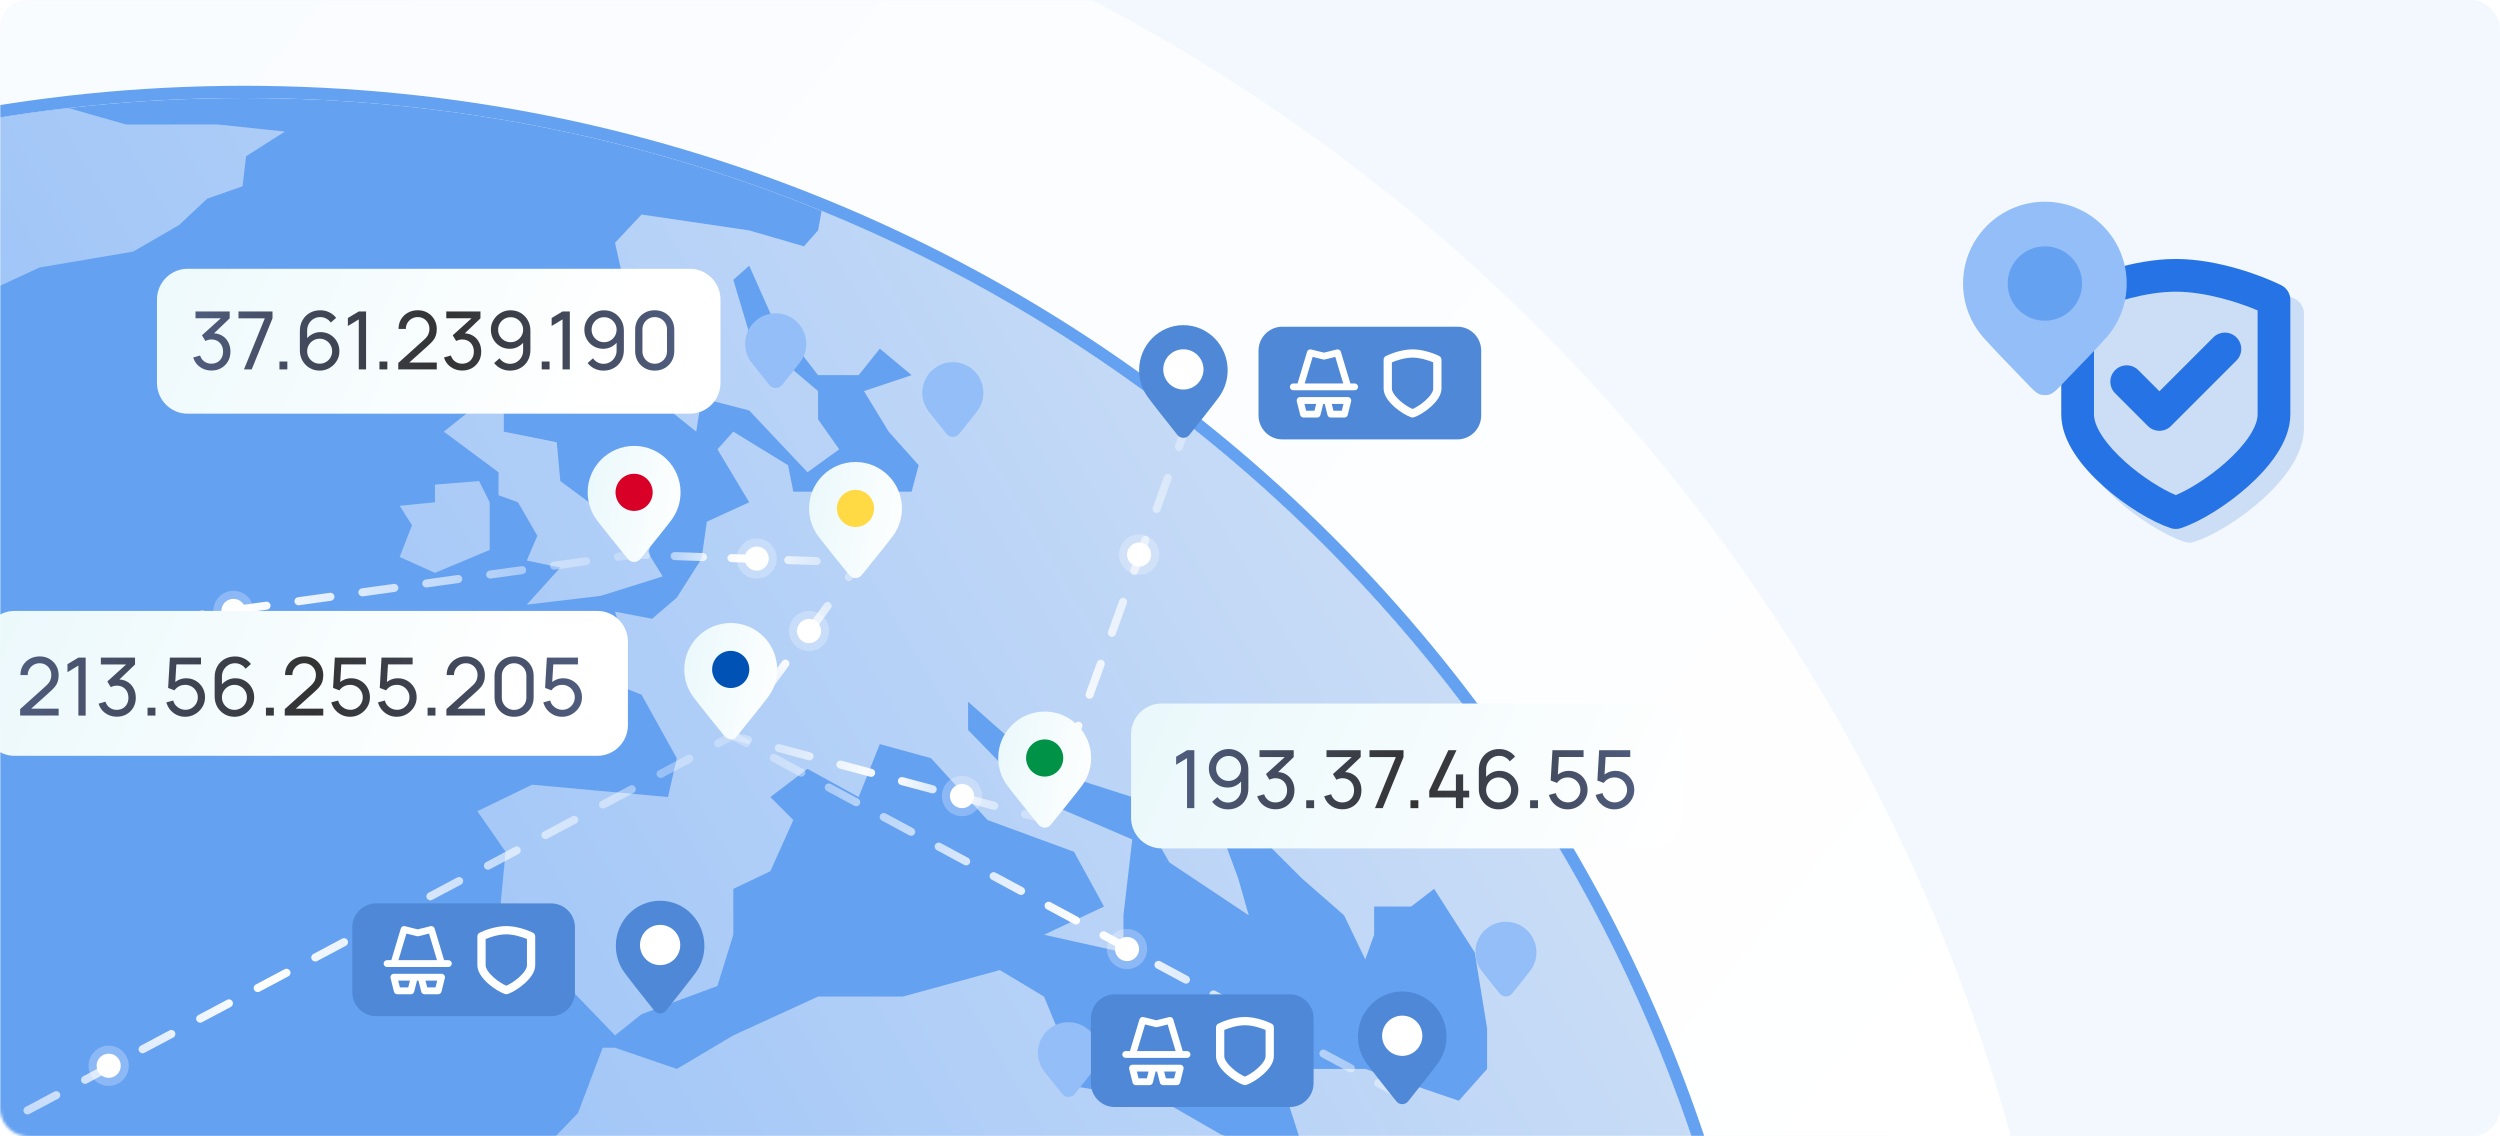 <svg width="880" height="400" viewBox="0 0 880 400" fill="none" xmlns="http://www.w3.org/2000/svg">
<rect width="880" height="400" rx="10" fill="#F3F8FF"/>
<mask id="mask0_2609_92" style="mask-type:alpha" maskUnits="userSpaceOnUse" x="0" y="0" width="806" height="400">
<path d="M0 10C0 4.477 4.477 0 10 0H806V400H10C4.477 400 0 395.523 0 390V10Z" fill="#EAF8FB"/>
</mask>
<g mask="url(#mask0_2609_92)">
<path d="M731 572C731 928.224 442.224 1217 86 1217C-270.224 1217 -559 928.224 -559 572C-559 215.776 -270.224 -73 86 -73C442.224 -73 731 215.776 731 572Z" fill="url(#paint0_linear_2609_92)"/>
<path d="M623.5 572C623.5 868.853 382.853 1109.5 86 1109.5C-210.853 1109.5 -451.5 868.853 -451.5 572C-451.5 275.147 -210.853 34.5 86 34.5C382.853 34.5 623.5 275.147 623.5 572Z" fill="#65A1F1"/>
<path fill-rule="evenodd" clip-rule="evenodd" d="M627.8 571.999C627.8 871.227 385.228 1113.8 86 1113.8C-213.228 1113.8 -455.8 871.227 -455.8 571.999C-455.8 272.771 -213.228 30.199 86 30.199C385.228 30.199 627.8 272.771 627.8 571.999ZM86 1109.5C382.853 1109.5 623.5 868.852 623.5 571.999C623.5 275.146 382.853 34.499 86 34.499C-210.853 34.499 -451.5 275.146 -451.5 571.999C-451.5 868.852 -210.853 1109.5 86 1109.5Z" fill="#65A1F1"/>
<path d="M-204.648 1024.22L-196.11 1017.53L-185.546 1005.11L-196.11 995.165L-188.653 989.572L-170.633 995.165H-151.991L-143.913 979.63V959.746L-147.02 944.833L-140.806 928.677L-125.893 916.87L-114.708 901.957L-112.223 882.072L-117.815 867.159L-132.728 857.838L-151.991 846.653L-175.604 829.876L-219.723 811.856L-242.092 791.971L-271.298 774.573L-277.512 764.009V754.688L-286.832 733.561L-289.939 716.162L-310.445 694.414L-332.815 684.471L-352.078 655.888L-360.777 642.217V621.09L-367.613 617.983L-382.526 614.876L-392.468 607.419L-400.546 603.07L-403.032 593.127L-409.867 580.078L-417.945 576.35L-423.538 580.078L-432.858 594.992L-442.179 572.622L-447.772 548.388L-450.925 546.916C-451.307 555.23 -451.5 563.592 -451.5 572C-451.5 761.771 -353.154 928.572 -204.648 1024.22Z" fill="url(#paint1_linear_2609_92)"/>
<path d="M-399.067 340.16L-394.954 360.729L-399.303 384.341L-407.382 420.382L-394.954 407.954V373.778L-388.74 356.379L-366.37 332.766L-339.029 317.232V307.911L-324.737 294.24L-309.824 278.084L-299.26 273.734L-286.832 256.957L-271.298 243.908H-255.142L-268.191 256.957H-258.87L-222.208 240.18V233.344H-235.879V225.888L-222.208 211.596L-229.665 209.732H-242.092L-229.665 199.789L-198.595 202.275L-179.332 192.333L-189.275 209.732L-209.78 225.888H-201.081V233.344H-185.546V237.694L-174.983 233.344L-171.254 225.888L-168.147 209.732H-174.983V202.275L-164.419 189.847L-156.962 178.662V151.321L-144.535 130.194L-168.147 138.893L-151.37 122.116V115.281H-158.827L-189.275 130.194L-203.566 145.729L-224.694 160.021L-255.142 184.255L-248.306 171.827L-229.665 153.185L-222.033 131.465C-297.581 184.388 -358.89 256.25 -399.067 340.16Z" fill="url(#paint2_linear_2609_92)"/>
<path d="M-83.045 61.621L-88.61 74.269L-102.902 91.047L-129 99.746L-136.457 107.824L-137.699 115.902L-130.864 118.388L-118.436 107.824L-109.737 100.989L-102.902 99.746L-88.61 91.047L-78.668 79.24L-73.697 66.812L-45.113 59.977L-34.549 55.006L-12.801 58.734L-17.772 69.919L-34.549 79.24L-38.899 86.076L-54.434 91.047L-67.483 103.474L-70.59 117.145V130.194L-57.541 136.408L-45.734 130.194L-19.636 109.688L13.919 94.153L46.853 88.561L63.009 79.24L72.951 69.919L85.379 65.57L86.621 55.006L100.292 46.307L76.679 43.821H44.367L24.089 38.027C-12.894 42.269 -48.735 50.264 -83.045 61.621Z" fill="url(#paint3_linear_2609_92)"/>
<path d="M623.5 572C623.5 746.012 540.81 900.71 412.581 998.944L406.014 979.63L402.286 942.968L410.985 923.084L430.87 885.179V844.789L406.014 811.856L410.985 783.272L416.578 749.096L402.286 737.289H374.945L355.682 728.59L320.884 737.289L287.329 756.552H257.503L217.734 765.873L176.723 749.096L153.731 722.376L144.41 699.385L111.477 681.364L104.642 652.159L95.942 640.974L111.477 620.469V561.437L104.642 549.009L119.555 515.454L128.254 497.434L138.196 484.385L145.032 471.336L161.188 461.393L177.965 444.616V429.703L187.286 408.575L203.442 391.798L212.142 368.807H216.491L238.24 376.263L258.124 364.457L287.951 350.786H317.777L351.954 341.466L367.488 350.786L374.945 368.807V381.856L409.121 387.448L429.627 399.255L453.24 408.575L458.211 402.983L453.24 387.448L458.211 376.263H480.581L513.514 387.448L523.457 376.263V361.971L519.107 335.252L504.815 312.882L496.737 319.096H483.688V329.038L480.581 337.737L473.124 322.203L458.211 309.154L444.54 295.483L429.627 292.376L435.841 309.154L439.569 322.203L411.607 303.561L398.558 280.57L367.488 270.627L340.769 247.015V256.957L363.76 280.57L398.558 295.483L395.451 322.203V335.252L367.488 329.038L388.616 319.096L378.052 299.833L347.604 288.648L327.72 266.899L309.699 261.928L302.243 280.57L284.223 270.627L271.173 280.57L279.251 288.648L271.173 306.668L258.124 312.882V329.038L252.532 347.058L225.812 357L216.491 364.457L199.714 347.058L187.286 350.786L175.48 325.931L177.965 299.833L168.023 285.541L187.286 276.22L235.133 280.57L238.24 266.899L225.812 244.529L195.986 232.723L204.685 224.023L220.22 227.13L216.491 215.324L229.54 217.81L238.24 210.353L246.939 196.682L248.803 183.633L263.717 176.798L252.532 158.156L258.124 151.943L277.387 163.749L279.251 173.07H320.884L323.37 163.749L312.806 151.943L304.107 137.651L320.884 132.058L309.699 122.737L302.243 132.058H287.951L271.173 110.31L263.717 93.532L258.124 98.503L263.717 117.145L287.951 137.651V147.593L295.407 158.156L284.223 166.234L263.717 144.486L246.939 140.136L245.075 151.943L220.22 132.058L209.035 114.659L220.22 102.232L216.491 85.454L225.812 75.512L263.717 81.104L282.98 86.697L287.951 81.104L289.2 74.237C475.06 150.188 608.891 327.212 622.378 536.992L607.344 521.047L583.731 461.393L545.827 402.983L535.884 408.575L560.74 444.616L570.682 465.122L579.381 479.414L583.731 500.541L607.344 536.581L623.407 561.893C623.469 565.254 623.5 568.624 623.5 572Z" fill="url(#paint4_linear_2609_92)"/>
<path d="M-372.584 529.746V520.425L-388.74 507.997L-403.653 483.142L-412.974 452.073L-417.324 470.714L-412.974 486.87L-403.653 497.434V514.211L-399.303 507.997L-388.74 520.425L-372.584 529.746Z" fill="url(#paint5_linear_2609_92)"/>
<path d="M221.462 178.662L230.162 185.498L228.298 194.818L233.269 202.896L211.52 209.732L185.422 212.839L197.228 199.789L185.422 197.304L189.15 188.605L182.315 176.798L175.48 174.313V166.235L156.217 151.943L165.538 144.486H177.344V151.943L195.986 155.671L197.228 169.342L211.52 179.905L221.462 178.662Z" fill="url(#paint6_linear_2609_92)"/>
<path d="M168.644 169.342L172.373 176.798V193.576L153.11 201.654L140.682 196.061L145.032 184.876L140.682 178.041L153.11 176.798V170.584L168.644 169.342Z" fill="url(#paint7_linear_2609_92)"/>
<path fill-rule="evenodd" clip-rule="evenodd" d="M256.616 258.295C256.987 257.606 257.846 257.347 258.535 257.718L263.372 260.32C264.061 260.691 264.319 261.55 263.948 262.239C263.577 262.928 262.718 263.186 262.029 262.816L257.193 260.214C256.504 259.843 256.246 258.984 256.616 258.295ZM271.125 266.101C271.496 265.412 272.355 265.154 273.044 265.524L282.717 270.729C283.406 271.099 283.664 271.959 283.293 272.648C282.923 273.337 282.064 273.595 281.374 273.224L271.702 268.02C271.013 267.649 270.755 266.79 271.125 266.101ZM290.471 276.509C290.841 275.82 291.701 275.562 292.39 275.933L302.062 281.137C302.751 281.508 303.009 282.367 302.639 283.056C302.268 283.745 301.409 284.003 300.72 283.632L291.047 278.428C290.358 278.057 290.1 277.198 290.471 276.509ZM309.816 286.917C310.187 286.228 311.046 285.97 311.735 286.341L321.408 291.545C322.097 291.916 322.355 292.775 321.984 293.464C321.613 294.153 320.754 294.411 320.065 294.041L310.392 288.836C309.703 288.466 309.445 287.607 309.816 286.917ZM329.161 297.326C329.532 296.637 330.391 296.379 331.08 296.749L340.753 301.954C341.442 302.324 341.7 303.183 341.329 303.873C340.958 304.562 340.099 304.82 339.41 304.449L329.738 299.245C329.048 298.874 328.79 298.015 329.161 297.326ZM348.506 307.734C348.877 307.045 349.736 306.787 350.425 307.158L360.098 312.362C360.787 312.733 361.045 313.592 360.674 314.281C360.304 314.97 359.445 315.228 358.755 314.857L349.083 309.653C348.394 309.282 348.136 308.423 348.506 307.734ZM367.852 318.142C368.222 317.453 369.082 317.195 369.771 317.566L379.443 322.77C380.132 323.141 380.391 324 380.02 324.689C379.649 325.378 378.79 325.636 378.101 325.266L368.428 320.061C367.739 319.691 367.481 318.831 367.852 318.142ZM387.197 328.551C387.568 327.862 388.427 327.603 389.116 327.974L398.789 333.178C399.478 333.549 399.736 334.408 399.365 335.097C398.994 335.787 398.135 336.045 397.446 335.674L387.773 330.47C387.084 330.099 386.826 329.24 387.197 328.551ZM406.542 338.959C406.913 338.27 407.772 338.012 408.461 338.383L418.134 343.587C418.823 343.957 419.081 344.817 418.71 345.506C418.34 346.195 417.48 346.453 416.791 346.082L407.119 340.878C406.43 340.507 406.171 339.648 406.542 338.959ZM425.887 349.367C426.258 348.678 427.117 348.42 427.806 348.791L437.479 353.995C438.168 354.366 438.426 355.225 438.056 355.914C437.685 356.603 436.826 356.861 436.137 356.49L426.464 351.286C425.775 350.916 425.517 350.056 425.887 349.367ZM445.233 359.776C445.604 359.086 446.463 358.828 447.152 359.199L456.824 364.403C457.514 364.774 457.772 365.633 457.401 366.322C457.03 367.011 456.171 367.269 455.482 366.899L445.809 361.695C445.12 361.324 444.862 360.465 445.233 359.776ZM464.578 370.184C464.949 369.495 465.808 369.237 466.497 369.607L476.17 374.812C476.859 375.182 477.117 376.042 476.746 376.731C476.375 377.42 475.516 377.678 474.827 377.307L465.154 372.103C464.465 371.732 464.207 370.873 464.578 370.184ZM483.923 380.592C484.294 379.903 485.153 379.645 485.842 380.016L495.515 385.22C496.204 385.591 496.462 386.45 496.091 387.139C495.721 387.828 494.861 388.086 494.172 387.715L484.5 382.511C483.811 382.14 483.553 381.281 483.923 380.592Z" fill="url(#paint8_linear_2609_92)"/>
<path fill-rule="evenodd" clip-rule="evenodd" d="M417.425 150.534C418.161 150.799 418.543 151.611 418.277 152.347L416.312 157.799C416.047 158.535 415.235 158.917 414.499 158.651C413.763 158.386 413.381 157.574 413.646 156.838L415.612 151.386C415.877 150.65 416.689 150.268 417.425 150.534ZM411.529 166.889C412.265 167.155 412.647 167.967 412.381 168.703L408.451 179.607C408.185 180.343 407.374 180.724 406.637 180.459C405.901 180.194 405.52 179.382 405.785 178.646L409.716 167.742C409.981 167.006 410.793 166.624 411.529 166.889ZM403.668 188.697C404.404 188.963 404.786 189.774 404.52 190.511L400.59 201.415C400.324 202.151 399.512 202.532 398.776 202.267C398.04 202.002 397.658 201.19 397.924 200.454L401.854 189.55C402.12 188.814 402.932 188.432 403.668 188.697ZM395.806 210.505C396.543 210.77 396.924 211.582 396.659 212.318L392.728 223.222C392.463 223.958 391.651 224.34 390.915 224.075C390.179 223.809 389.797 222.998 390.062 222.261L393.993 211.357C394.258 210.621 395.07 210.24 395.806 210.505ZM387.945 232.313C388.681 232.578 389.063 233.39 388.798 234.126L384.867 245.03C384.602 245.766 383.79 246.148 383.054 245.883C382.317 245.617 381.936 244.805 382.201 244.069L386.132 233.165C386.397 232.429 387.209 232.048 387.945 232.313ZM380.084 254.121C380.82 254.386 381.202 255.198 380.936 255.934L377.006 266.838C376.74 267.574 375.928 267.956 375.192 267.69C374.456 267.425 374.075 266.613 374.34 265.877L378.271 254.973C378.536 254.237 379.348 253.855 380.084 254.121ZM372.223 275.928C372.959 276.194 373.34 277.006 373.075 277.742L369.144 288.646C368.879 289.382 368.067 289.763 367.331 289.498C366.595 289.233 366.213 288.421 366.479 287.685L370.409 276.781C370.675 276.045 371.486 275.663 372.223 275.928Z" fill="url(#paint9_linear_2609_92)"/>
<path fill-rule="evenodd" clip-rule="evenodd" d="M303.332 196.899C303.963 197.361 304.1 198.248 303.638 198.879L299.918 203.956C299.456 204.587 298.569 204.724 297.938 204.262C297.307 203.799 297.17 202.913 297.632 202.282L301.352 197.205C301.814 196.573 302.701 196.437 303.332 196.899ZM292.174 212.13C292.805 212.592 292.942 213.479 292.48 214.11L285.042 224.264C284.579 224.895 283.693 225.032 283.061 224.57C282.43 224.107 282.293 223.221 282.756 222.59L290.194 212.436C290.656 211.804 291.543 211.668 292.174 212.13ZM277.297 232.438C277.929 232.9 278.066 233.787 277.603 234.418L270.165 244.572C269.702 245.203 268.816 245.34 268.184 244.878C267.553 244.415 267.416 243.529 267.879 242.898L275.317 232.744C275.78 232.112 276.666 231.976 277.297 232.438ZM262.421 252.746C263.052 253.208 263.189 254.095 262.726 254.726L259.007 259.803C258.545 260.434 257.658 260.571 257.027 260.109C256.396 259.646 256.259 258.76 256.721 258.129L260.44 253.052C260.903 252.42 261.789 252.284 262.421 252.746Z" fill="url(#paint10_linear_2609_92)"/>
<path fill-rule="evenodd" clip-rule="evenodd" d="M221.027 195.158C221.055 194.376 221.711 193.764 222.493 193.792L227.497 193.969C228.279 193.997 228.89 194.653 228.862 195.435C228.835 196.217 228.178 196.829 227.396 196.801L222.393 196.624C221.611 196.596 221 195.94 221.027 195.158ZM236.037 195.689C236.065 194.907 236.721 194.296 237.503 194.323L247.509 194.677C248.291 194.705 248.903 195.362 248.875 196.144C248.848 196.926 248.191 197.537 247.409 197.509L237.403 197.155C236.621 197.127 236.009 196.471 236.037 195.689ZM256.05 196.397C256.077 195.615 256.734 195.004 257.516 195.032L267.522 195.386C268.304 195.414 268.916 196.07 268.888 196.852C268.86 197.634 268.204 198.245 267.422 198.218L257.416 197.864C256.634 197.836 256.022 197.179 256.05 196.397ZM276.063 197.106C276.09 196.324 276.747 195.712 277.529 195.74L287.535 196.094C288.317 196.122 288.929 196.778 288.901 197.56C288.873 198.342 288.217 198.954 287.435 198.926L277.428 198.572C276.646 198.544 276.035 197.888 276.063 197.106ZM296.075 197.814C296.103 197.032 296.759 196.421 297.541 196.448L302.545 196.626C303.327 196.653 303.938 197.31 303.91 198.092C303.883 198.874 303.226 199.485 302.444 199.457L297.441 199.28C296.659 199.253 296.048 198.596 296.075 197.814Z" fill="url(#paint11_linear_2609_92)"/>
<path fill-rule="evenodd" clip-rule="evenodd" d="M256.495 258.599C256.698 257.843 257.475 257.395 258.231 257.597L263.65 259.05C264.406 259.252 264.854 260.029 264.652 260.785C264.449 261.541 263.672 261.989 262.917 261.787L257.497 260.335C256.741 260.132 256.293 259.355 256.495 258.599ZM272.754 262.956C272.956 262.2 273.733 261.752 274.489 261.954L285.328 264.859C286.084 265.061 286.532 265.838 286.33 266.594C286.127 267.35 285.35 267.798 284.594 267.596L273.755 264.691C273 264.489 272.551 263.712 272.754 262.956ZM294.431 268.765C294.634 268.009 295.411 267.561 296.167 267.763L307.005 270.668C307.761 270.87 308.21 271.647 308.007 272.403C307.805 273.159 307.028 273.607 306.272 273.405L295.433 270.5C294.677 270.298 294.229 269.521 294.431 268.765ZM316.109 274.574C316.311 273.818 317.088 273.37 317.844 273.572L328.683 276.477C329.439 276.679 329.887 277.456 329.685 278.212C329.482 278.968 328.705 279.416 327.949 279.214L317.111 276.309C316.355 276.107 315.906 275.33 316.109 274.574ZM337.786 280.383C337.989 279.627 338.766 279.179 339.522 279.381L350.361 282.286C351.116 282.488 351.565 283.265 351.362 284.021C351.16 284.777 350.383 285.225 349.627 285.023L338.788 282.118C338.032 281.916 337.584 281.139 337.786 280.383ZM359.464 286.192C359.667 285.436 360.443 284.988 361.199 285.19L366.619 286.643C367.375 286.845 367.823 287.622 367.621 288.378C367.418 289.134 366.641 289.582 365.885 289.38L360.466 287.927C359.71 287.725 359.261 286.948 359.464 286.192Z" fill="url(#paint12_linear_2609_92)"/>
<path fill-rule="evenodd" clip-rule="evenodd" d="M259.115 258.301C259.483 258.992 259.22 259.85 258.529 260.217L253.464 262.909C252.773 263.276 251.915 263.014 251.548 262.323C251.181 261.632 251.443 260.774 252.134 260.407L257.199 257.715C257.89 257.348 258.748 257.61 259.115 258.301ZM243.92 266.377C244.287 267.068 244.024 267.926 243.333 268.293L233.203 273.677C232.512 274.044 231.654 273.782 231.287 273.091C230.92 272.4 231.182 271.542 231.873 271.175L242.004 265.791C242.695 265.424 243.552 265.686 243.92 266.377ZM223.659 277.145C224.026 277.836 223.764 278.694 223.073 279.061L212.942 284.445C212.251 284.812 211.394 284.55 211.026 283.859C210.659 283.168 210.922 282.31 211.613 281.943L221.743 276.559C222.434 276.192 223.292 276.454 223.659 277.145ZM203.398 287.913C203.765 288.604 203.503 289.462 202.812 289.829L192.682 295.213C191.991 295.58 191.133 295.318 190.766 294.627C190.398 293.936 190.661 293.078 191.352 292.711L201.482 287.327C202.173 286.96 203.031 287.222 203.398 287.913ZM183.137 298.681C183.505 299.372 183.242 300.23 182.551 300.597L172.421 305.981C171.73 306.348 170.872 306.086 170.505 305.395C170.138 304.704 170.4 303.846 171.091 303.479L181.221 298.095C181.912 297.727 182.77 297.99 183.137 298.681ZM162.877 309.449C163.244 310.14 162.981 310.998 162.29 311.365L152.16 316.749C151.469 317.116 150.611 316.854 150.244 316.163C149.877 315.472 150.139 314.614 150.83 314.247L160.961 308.863C161.652 308.495 162.509 308.758 162.877 309.449ZM142.616 320.217C142.983 320.908 142.721 321.766 142.03 322.133L131.899 327.517C131.208 327.884 130.351 327.622 129.983 326.931C129.616 326.24 129.879 325.382 130.57 325.015L140.7 319.631C141.391 319.263 142.249 319.526 142.616 320.217ZM122.355 330.985C122.722 331.676 122.46 332.534 121.769 332.901L111.639 338.285C110.948 338.652 110.09 338.39 109.723 337.699C109.355 337.008 109.618 336.15 110.309 335.783L120.439 330.399C121.13 330.031 121.988 330.294 122.355 330.985ZM102.094 341.753C102.462 342.444 102.199 343.302 101.508 343.669L91.378 349.053C90.687 349.42 89.829 349.158 89.462 348.467C89.095 347.776 89.357 346.918 90.048 346.55L100.178 341.166C100.869 340.799 101.727 341.062 102.094 341.753ZM81.834 352.521C82.201 353.212 81.938 354.069 81.248 354.437L71.117 359.821C70.426 360.188 69.568 359.925 69.201 359.234C68.834 358.544 69.096 357.686 69.787 357.318L79.918 351.934C80.609 351.567 81.466 351.83 81.834 352.521ZM61.573 363.289C61.94 363.98 61.678 364.837 60.987 365.205L50.856 370.589C50.165 370.956 49.307 370.693 48.94 370.002C48.573 369.311 48.836 368.454 49.526 368.086L59.657 362.702C60.348 362.335 61.206 362.598 61.573 363.289ZM41.312 374.057C41.679 374.748 41.417 375.605 40.726 375.973L30.596 381.357C29.905 381.724 29.047 381.461 28.68 380.77C28.312 380.079 28.575 379.222 29.266 378.854L39.396 373.47C40.087 373.103 40.945 373.366 41.312 374.057ZM21.051 384.825C21.419 385.516 21.156 386.373 20.465 386.741L10.335 392.125C9.644 392.492 8.786 392.229 8.419 391.538C8.052 390.847 8.314 389.99 9.005 389.622L19.135 384.238C19.826 383.871 20.684 384.134 21.051 384.825ZM0.791 395.592C1.158 396.283 0.895 397.141 0.204 397.509L-9.926 402.893C-10.617 403.26 -11.475 402.997 -11.842 402.306C-12.209 401.615 -11.947 400.758 -11.256 400.39L-1.125 395.006C-0.434 394.639 0.423 394.902 0.791 395.592ZM-19.47 406.36C-19.103 407.051 -19.365 407.909 -20.056 408.276L-30.187 413.66C-30.878 414.028 -31.736 413.765 -32.103 413.074C-32.47 412.383 -32.208 411.525 -31.517 411.158L-21.386 405.774C-20.695 405.407 -19.837 405.669 -19.47 406.36ZM-39.731 417.128C-39.364 417.819 -39.626 418.677 -40.317 419.044L-45.382 421.736C-46.073 422.104 -46.931 421.841 -47.298 421.15C-47.666 420.459 -47.403 419.601 -46.712 419.234L-41.647 416.542C-40.956 416.175 -40.098 416.437 -39.731 417.128Z" fill="url(#paint13_linear_2609_92)"/>
<path fill-rule="evenodd" clip-rule="evenodd" d="M224.555 195.013C224.663 195.788 224.122 196.504 223.347 196.611L217.724 197.394C216.949 197.501 216.233 196.96 216.125 196.185C216.018 195.41 216.558 194.695 217.333 194.587L222.957 193.805C223.732 193.697 224.447 194.238 224.555 195.013ZM207.686 197.359C207.794 198.134 207.253 198.85 206.478 198.958L195.232 200.522C194.457 200.63 193.741 200.089 193.633 199.314C193.525 198.539 194.066 197.824 194.841 197.716L206.087 196.151C206.862 196.044 207.578 196.584 207.686 197.359ZM185.194 200.488C185.301 201.263 184.76 201.979 183.985 202.087L172.739 203.651C171.964 203.759 171.249 203.218 171.141 202.443C171.033 201.668 171.574 200.952 172.349 200.845L183.595 199.28C184.37 199.172 185.086 199.713 185.194 200.488ZM162.701 203.617C162.809 204.392 162.268 205.108 161.493 205.216L150.247 206.78C149.472 206.888 148.756 206.347 148.649 205.572C148.541 204.797 149.082 204.081 149.857 203.973L161.103 202.409C161.878 202.301 162.593 202.842 162.701 203.617ZM140.209 206.746C140.317 207.521 139.776 208.237 139.001 208.345L127.755 209.909C126.98 210.017 126.264 209.476 126.156 208.701C126.048 207.926 126.589 207.21 127.364 207.102L138.61 205.538C139.386 205.43 140.101 205.971 140.209 206.746ZM117.717 209.875C117.825 210.65 117.284 211.366 116.509 211.473L105.262 213.038C104.487 213.146 103.772 212.605 103.664 211.83C103.556 211.055 104.097 210.339 104.872 210.231L116.118 208.667C116.893 208.559 117.609 209.1 117.717 209.875ZM95.225 213.004C95.332 213.779 94.791 214.494 94.016 214.602L82.77 216.167C81.995 216.274 81.279 215.734 81.172 214.959C81.064 214.184 81.605 213.468 82.38 213.36L93.626 211.796C94.401 211.688 95.117 212.229 95.225 213.004ZM72.732 216.133C72.84 216.908 72.299 217.623 71.524 217.731L60.278 219.295C59.503 219.403 58.787 218.862 58.679 218.087C58.572 217.312 59.112 216.597 59.888 216.489L71.134 214.924C71.909 214.817 72.624 215.357 72.732 216.133ZM50.24 219.261C50.348 220.036 49.807 220.752 49.032 220.86L37.786 222.424C37.011 222.532 36.295 221.991 36.187 221.216C36.079 220.441 36.62 219.726 37.395 219.618L48.641 218.053C49.416 217.945 50.132 218.486 50.24 219.261ZM27.748 222.39C27.855 223.165 27.315 223.881 26.54 223.989L15.293 225.553C14.518 225.661 13.803 225.12 13.695 224.345C13.587 223.57 14.128 222.854 14.903 222.747L26.149 221.182C26.924 221.074 27.64 221.615 27.748 222.39ZM5.255 225.519C5.363 226.294 4.822 227.01 4.047 227.118L-7.199 228.682C-7.974 228.79 -8.69 228.249 -8.797 227.474C-8.905 226.699 -8.364 225.983 -7.589 225.875L3.657 224.311C4.432 224.203 5.148 224.744 5.255 225.519ZM-17.237 228.648C-17.129 229.423 -17.67 230.139 -18.445 230.246L-29.691 231.811C-30.466 231.919 -31.182 231.378 -31.29 230.603C-31.398 229.828 -30.857 229.112 -30.082 229.004L-18.835 227.44C-18.06 227.332 -17.345 227.873 -17.237 228.648ZM-39.729 231.777C-39.621 232.552 -40.162 233.267 -40.937 233.375L-46.56 234.158C-47.335 234.265 -48.051 233.724 -48.159 232.949C-48.267 232.174 -47.726 231.459 -46.951 231.351L-41.328 230.569C-40.553 230.461 -39.837 231.002 -39.729 231.777Z" fill="url(#paint14_linear_2609_92)"/>
<circle opacity="0.25" cx="82.176" cy="215.043" r="7.084" fill="white"/>
<circle cx="82.176" cy="215.043" r="4.251" fill="white"/>
<circle opacity="0.25" cx="38.254" cy="375.147" r="7.084" fill="white"/>
<circle cx="38.254" cy="375.147" r="4.251" fill="white"/>
<circle opacity="0.25" cx="396.714" cy="334.059" r="7.084" fill="white"/>
<circle cx="396.714" cy="334.059" r="4.251" fill="white"/>
<circle opacity="0.25" cx="400.965" cy="195.209" r="7.084" fill="white"/>
<circle cx="400.964" cy="195.208" r="4.251" fill="white"/>
<circle opacity="0.25" cx="338.624" cy="280.219" r="7.084" fill="white"/>
<circle cx="338.624" cy="280.219" r="4.251" fill="white"/>
<circle opacity="0.25" cx="266.365" cy="196.625" r="7.084" fill="white"/>
<circle cx="266.365" cy="196.626" r="4.251" fill="white"/>
<circle opacity="0.25" cx="284.784" cy="222.129" r="7.084" fill="white"/>
<circle cx="284.784" cy="222.127" r="4.251" fill="white"/>
<path d="M346.15 138.237C346.15 140.658 345.35 142.892 344 144.688C342.772 146.323 339.708 150.127 337.591 152.742C336.461 154.135 334.339 154.135 333.21 152.742C331.092 150.127 328.029 146.323 326.8 144.688C325.45 142.892 324.65 140.658 324.65 138.237C324.65 132.3 329.463 127.487 335.4 127.487C341.337 127.487 346.15 132.3 346.15 138.237Z" fill="#93BEF8"/>
<path d="M386.855 370.561C386.855 372.981 386.055 375.215 384.705 377.012C383.477 378.647 380.413 382.451 378.295 385.065C377.166 386.459 375.044 386.459 373.915 385.065C371.797 382.451 368.733 378.647 367.505 377.012C366.155 375.215 365.355 372.981 365.355 370.561C365.355 364.624 370.168 359.811 376.105 359.811C382.042 359.811 386.855 364.624 386.855 370.561Z" fill="#93BEF8"/>
<path d="M540.824 335.207C540.824 337.628 540.024 339.862 538.674 341.658C537.445 343.294 534.382 347.097 532.264 349.712C531.135 351.106 529.013 351.106 527.883 349.712C525.766 347.097 522.702 343.294 521.474 341.658C520.124 339.862 519.324 337.628 519.324 335.207C519.324 329.27 524.137 324.457 530.074 324.457C536.011 324.457 540.824 329.27 540.824 335.207Z" fill="#93BEF8"/>
<path d="M120.4 527.925C120.4 530.345 119.6 532.579 118.25 534.376C117.022 536.011 113.958 539.815 111.84 542.429C110.711 543.823 108.589 543.823 107.46 542.429C105.342 539.815 102.279 536.011 101.05 534.376C99.7 532.579 98.9 530.345 98.9 527.925C98.9 521.988 103.713 517.175 109.65 517.175C115.587 517.175 120.4 521.988 120.4 527.925Z" fill="#93BEF8"/>
<path d="M283.8 121.037C283.8 123.458 283 125.691 281.65 127.488C280.422 129.123 277.358 132.927 275.24 135.541C274.111 136.935 271.989 136.935 270.86 135.541C268.742 132.927 265.679 129.123 264.45 127.488C263.1 125.691 262.3 123.458 262.3 121.037C262.3 115.1 267.113 110.287 273.05 110.287C278.987 110.287 283.8 115.1 283.8 121.037Z" fill="#93BEF8"/>
<g filter="url(#filter0_d_2609_92)">
<path d="M239.554 173.303C239.554 176.984 238.338 180.381 236.285 183.114C234.18 185.914 228.537 192.898 225.394 196.77C224.264 198.162 222.148 198.162 221.018 196.77C217.875 192.898 212.232 185.914 210.128 183.114C208.075 180.381 206.858 176.984 206.858 173.303C206.858 164.274 214.177 156.955 223.206 156.955C232.235 156.955 239.554 164.274 239.554 173.303Z" fill="url(#paint15_linear_2609_92)"/>
</g>
<circle cx="223.206" cy="173.305" r="6.539" fill="#D80027"/>
<g filter="url(#filter1_d_2609_92)">
<path d="M273.558 235.643C273.558 239.324 272.341 242.721 270.288 245.453C268.184 248.254 262.541 255.238 259.398 259.109C258.268 260.502 256.152 260.502 255.022 259.109C251.879 255.238 246.235 248.254 244.131 245.453C242.078 242.721 240.862 239.324 240.862 235.643C240.862 226.614 248.181 219.295 257.21 219.295C266.239 219.295 273.558 226.614 273.558 235.643Z" fill="url(#paint16_linear_2609_92)"/>
</g>
<circle cx="257.21" cy="235.645" r="6.539" fill="#0052B4"/>
<g filter="url(#filter2_d_2609_92)">
<path d="M384.071 266.813C384.071 270.494 382.855 273.891 380.802 276.623C378.698 279.424 373.054 286.408 369.912 290.279C368.781 291.672 366.666 291.672 365.535 290.279C362.393 286.408 356.749 279.424 354.645 276.623C352.592 273.891 351.375 270.494 351.375 266.813C351.375 257.784 358.695 250.465 367.723 250.465C376.752 250.465 384.071 257.784 384.071 266.813Z" fill="url(#paint17_linear_2609_92)"/>
</g>
<circle cx="367.723" cy="266.815" r="6.539" fill="#009246"/>
<g filter="url(#filter3_d_2609_92)">
<path d="M398.131 258.474C398.131 252.486 402.963 247.633 408.923 247.633H581.445C587.406 247.633 592.237 252.486 592.237 258.474V287.798C592.237 293.785 587.406 298.639 581.445 298.639H408.923C402.963 298.639 398.131 293.785 398.131 287.798V258.474Z" fill="url(#paint18_linear_2609_92)"/>
</g>
<path d="M417.839 284.472V266.86L413.999 269.184V266.364L417.839 264.069H420.403V284.472H417.839Z" fill="url(#paint19_linear_2609_92)"/>
<path d="M432.468 263.658C433.771 263.658 434.947 263.97 435.996 264.593C437.044 265.217 437.875 266.067 438.489 267.144C439.113 268.22 439.424 269.444 439.424 270.813V277.6C439.424 279.026 439.117 280.287 438.503 281.383C437.889 282.479 437.039 283.338 435.953 283.961C434.876 284.585 433.639 284.897 432.241 284.897C431.126 284.897 430.083 284.665 429.11 284.202C428.146 283.74 427.329 283.083 426.659 282.233L428.543 280.561C428.959 281.147 429.492 281.619 430.144 281.978C430.796 282.327 431.495 282.502 432.241 282.502C433.148 282.502 433.946 282.285 434.635 281.85C435.334 281.416 435.878 280.849 436.265 280.15C436.662 279.451 436.86 278.696 436.86 277.883V273.789L437.412 274.412C436.827 275.262 436.076 275.942 435.16 276.452C434.244 276.962 433.247 277.217 432.17 277.217C430.904 277.217 429.771 276.92 428.77 276.325C427.769 275.73 426.975 274.927 426.39 273.916C425.804 272.896 425.511 271.753 425.511 270.487C425.511 269.222 425.827 268.074 426.46 267.044C427.093 266.005 427.934 265.184 428.982 264.579C430.04 263.965 431.202 263.658 432.468 263.658ZM432.468 266.095C431.655 266.095 430.914 266.294 430.243 266.69C429.582 267.078 429.053 267.606 428.656 268.277C428.26 268.938 428.061 269.675 428.061 270.487C428.061 271.3 428.255 272.041 428.642 272.712C429.039 273.373 429.568 273.902 430.229 274.299C430.9 274.695 431.641 274.894 432.454 274.894C433.266 274.894 434.007 274.695 434.678 274.299C435.349 273.902 435.878 273.373 436.265 272.712C436.662 272.041 436.86 271.3 436.86 270.487C436.86 269.684 436.662 268.952 436.265 268.291C435.878 267.621 435.349 267.087 434.678 266.69C434.017 266.294 433.28 266.095 432.468 266.095Z" fill="url(#paint20_linear_2609_92)"/>
<path d="M448.991 284.868C447.98 284.868 447.04 284.684 446.171 284.316C445.302 283.938 444.551 283.409 443.918 282.729C443.295 282.039 442.837 281.222 442.544 280.278L444.967 279.583C445.279 280.528 445.798 281.246 446.525 281.737C447.253 282.228 448.07 282.469 448.977 282.46C449.808 282.441 450.526 282.252 451.13 281.893C451.744 281.525 452.216 281.024 452.547 280.391C452.887 279.758 453.057 279.026 453.057 278.195C453.057 276.929 452.679 275.904 451.924 275.12C451.168 274.327 450.176 273.93 448.948 273.93C448.608 273.93 448.249 273.977 447.871 274.072C447.503 274.166 447.158 274.299 446.837 274.469L445.619 272.471L453.185 265.628L453.51 266.478H443.352V264.069H455.381V266.492L448.934 272.669L448.906 271.777C450.256 271.682 451.437 271.904 452.448 272.443C453.458 272.981 454.242 273.751 454.8 274.752C455.366 275.753 455.65 276.901 455.65 278.195C455.65 279.498 455.357 280.651 454.771 281.652C454.186 282.653 453.392 283.442 452.391 284.018C451.39 284.585 450.256 284.868 448.991 284.868Z" fill="url(#paint21_linear_2609_92)"/>
<path d="M459.787 284.472V281.695H462.564V284.472H459.787Z" fill="url(#paint22_linear_2609_92)"/>
<path d="M472.568 284.868C471.557 284.868 470.617 284.684 469.748 284.316C468.879 283.938 468.128 283.409 467.495 282.729C466.872 282.039 466.414 281.222 466.121 280.278L468.544 279.583C468.856 280.528 469.375 281.246 470.102 281.737C470.83 282.228 471.647 282.469 472.554 282.46C473.385 282.441 474.103 282.252 474.707 281.893C475.321 281.525 475.793 281.024 476.124 280.391C476.464 279.758 476.634 279.026 476.634 278.195C476.634 276.929 476.256 275.904 475.501 275.12C474.745 274.327 473.753 273.93 472.525 273.93C472.185 273.93 471.826 273.977 471.448 274.072C471.08 274.166 470.735 274.299 470.414 274.469L469.196 272.471L476.762 265.628L477.087 266.478H466.929V264.069H478.958V266.492L472.511 272.669L472.483 271.777C473.833 271.682 475.014 271.904 476.025 272.443C477.036 272.981 477.819 273.751 478.377 274.752C478.944 275.753 479.227 276.901 479.227 278.195C479.227 279.498 478.934 280.651 478.348 281.652C477.763 282.653 476.969 283.442 475.968 284.018C474.967 284.585 473.833 284.868 472.568 284.868Z" fill="url(#paint23_linear_2609_92)"/>
<path d="M483.987 284.472L491.327 266.492H482.061V264.069H494.033V266.492L486.708 284.472H483.987Z" fill="url(#paint24_linear_2609_92)"/>
<path d="M496.481 284.472V281.695H499.258V284.472H496.481Z" fill="url(#paint25_linear_2609_92)"/>
<path d="M512.478 284.472V280.717H503.098V278.322L509.828 264.069H512.69L505.96 278.322H512.478V272.584H515.028V278.322H517.153V280.717H515.028V284.472H512.478Z" fill="url(#paint26_linear_2609_92)"/>
<path d="M527.502 284.897C526.208 284.897 525.032 284.585 523.974 283.961C522.926 283.338 522.09 282.488 521.466 281.411C520.852 280.325 520.545 279.102 520.545 277.742V270.955C520.545 269.529 520.852 268.268 521.466 267.172C522.09 266.067 522.94 265.207 524.017 264.593C525.103 263.97 526.34 263.658 527.729 263.658C528.853 263.658 529.896 263.89 530.86 264.352C531.833 264.806 532.65 265.462 533.311 266.322L531.427 267.994C531.021 267.399 530.492 266.926 529.84 266.577C529.188 266.227 528.484 266.053 527.729 266.053C526.831 266.053 526.033 266.27 525.334 266.704C524.645 267.129 524.102 267.696 523.705 268.405C523.308 269.104 523.11 269.859 523.11 270.672V274.766L522.557 274.143C523.152 273.293 523.908 272.613 524.824 272.103C525.74 271.592 526.732 271.337 527.8 271.337C529.065 271.337 530.199 271.635 531.2 272.23C532.211 272.825 533.004 273.633 533.58 274.653C534.166 275.664 534.459 276.802 534.459 278.067C534.459 279.333 534.142 280.481 533.509 281.51C532.877 282.54 532.031 283.362 530.973 283.976C529.925 284.59 528.768 284.897 527.502 284.897ZM527.502 282.46C528.314 282.46 529.056 282.266 529.726 281.879C530.397 281.482 530.926 280.953 531.313 280.292C531.71 279.621 531.908 278.88 531.908 278.067C531.908 277.255 531.71 276.514 531.313 275.843C530.926 275.172 530.397 274.643 529.726 274.256C529.065 273.859 528.329 273.661 527.516 273.661C526.704 273.661 525.962 273.859 525.292 274.256C524.631 274.643 524.102 275.172 523.705 275.843C523.308 276.514 523.11 277.255 523.11 278.067C523.11 278.87 523.303 279.607 523.691 280.278C524.087 280.939 524.616 281.468 525.278 281.865C525.948 282.261 526.69 282.46 527.502 282.46Z" fill="url(#paint27_linear_2609_92)"/>
<path d="M538.599 284.472V281.695H541.376V284.472H538.599Z" fill="url(#paint28_linear_2609_92)"/>
<path d="M551.818 284.897C550.77 284.897 549.792 284.679 548.886 284.245C547.988 283.81 547.219 283.215 546.576 282.46C545.943 281.695 545.49 280.816 545.216 279.824L547.639 279.173C547.809 279.843 548.111 280.424 548.546 280.915C548.98 281.397 549.485 281.775 550.062 282.049C550.647 282.313 551.256 282.445 551.889 282.445C552.721 282.445 553.467 282.247 554.128 281.85C554.799 281.444 555.328 280.911 555.715 280.249C556.102 279.579 556.296 278.847 556.296 278.053C556.296 277.231 556.093 276.49 555.686 275.829C555.29 275.158 554.756 274.629 554.085 274.242C553.415 273.855 552.683 273.661 551.889 273.661C550.992 273.661 550.222 273.85 549.58 274.228C548.947 274.596 548.446 275.05 548.078 275.588L545.839 274.738L546.463 264.069H557.415V266.464H547.681L548.801 265.415L548.276 273.959L547.724 273.236C548.291 272.632 548.966 272.164 549.75 271.833C550.543 271.503 551.351 271.337 552.173 271.337C553.438 271.337 554.572 271.635 555.573 272.23C556.574 272.816 557.368 273.619 557.953 274.639C558.539 275.649 558.832 276.788 558.832 278.053C558.832 279.31 558.511 280.457 557.868 281.496C557.226 282.526 556.371 283.352 555.304 283.976C554.246 284.59 553.084 284.897 551.818 284.897Z" fill="url(#paint29_linear_2609_92)"/>
<path d="M568.256 284.897C567.208 284.897 566.23 284.679 565.323 284.245C564.426 283.81 563.656 283.215 563.014 282.46C562.381 281.695 561.927 280.816 561.654 279.824L564.076 279.173C564.246 279.843 564.549 280.424 564.983 280.915C565.418 281.397 565.923 281.775 566.499 282.049C567.085 282.313 567.694 282.445 568.327 282.445C569.158 282.445 569.904 282.247 570.565 281.85C571.236 281.444 571.765 280.911 572.152 280.249C572.54 279.579 572.733 278.847 572.733 278.053C572.733 277.231 572.53 276.49 572.124 275.829C571.727 275.158 571.194 274.629 570.523 274.242C569.852 273.855 569.12 273.661 568.327 273.661C567.43 273.661 566.66 273.85 566.017 274.228C565.385 274.596 564.884 275.05 564.516 275.588L562.277 274.738L562.9 264.069H573.853V266.464H564.119L565.238 265.415L564.714 273.959L564.161 273.236C564.728 272.632 565.403 272.164 566.187 271.833C566.981 271.503 567.788 271.337 568.61 271.337C569.876 271.337 571.009 271.635 572.011 272.23C573.012 272.816 573.805 273.619 574.391 274.639C574.977 275.649 575.269 276.788 575.269 278.053C575.269 279.31 574.948 280.457 574.306 281.496C573.664 282.526 572.809 283.352 571.741 283.976C570.684 284.59 569.522 284.897 568.256 284.897Z" fill="url(#paint30_linear_2609_92)"/>
<g filter="url(#filter4_d_2609_92)">
<path d="M-5.667 225.884C-5.667 219.897 -0.836 215.043 5.124 215.043H210.234C216.195 215.043 221.026 219.897 221.026 225.884V255.208C221.026 261.196 216.195 266.049 210.234 266.049H5.124C-0.836 266.049 -5.667 261.196 -5.667 255.208V225.884Z" fill="url(#paint31_linear_2609_92)"/>
</g>
<path d="M7.084 251.868L7.098 249.601L16.152 241.454C16.907 240.774 17.413 240.132 17.668 239.527C17.932 238.913 18.064 238.285 18.064 237.643C18.064 236.859 17.885 236.151 17.526 235.518C17.167 234.885 16.676 234.384 16.053 234.016C15.439 233.647 14.74 233.463 13.956 233.463C13.143 233.463 12.421 233.657 11.788 234.044C11.155 234.422 10.654 234.927 10.286 235.56C9.927 236.193 9.752 236.883 9.762 237.629H7.183C7.183 236.344 7.481 235.211 8.076 234.228C8.671 233.237 9.478 232.462 10.499 231.905C11.528 231.338 12.695 231.055 13.998 231.055C15.264 231.055 16.397 231.347 17.399 231.933C18.4 232.509 19.189 233.298 19.765 234.299C20.35 235.291 20.643 236.415 20.643 237.671C20.643 238.559 20.53 239.329 20.303 239.981C20.086 240.633 19.746 241.237 19.283 241.794C18.82 242.342 18.239 242.928 17.54 243.551L10.017 250.309L9.691 249.459H20.643V251.868H7.084Z" fill="url(#paint32_linear_2609_92)"/>
<path d="M27.589 251.882V234.271L23.75 236.595V233.775L27.589 231.48H30.154V251.882H27.589Z" fill="url(#paint33_linear_2609_92)"/>
<path d="M41.141 252.279C40.13 252.279 39.191 252.095 38.322 251.726C37.453 251.349 36.702 250.82 36.069 250.139C35.446 249.45 34.987 248.633 34.695 247.688L37.117 246.994C37.429 247.939 37.949 248.657 38.676 249.148C39.403 249.639 40.22 249.88 41.127 249.87C41.958 249.851 42.676 249.662 43.281 249.304C43.895 248.935 44.367 248.435 44.697 247.802C45.038 247.169 45.208 246.437 45.208 245.606C45.208 244.34 44.83 243.315 44.074 242.531C43.318 241.738 42.327 241.341 41.099 241.341C40.759 241.341 40.4 241.388 40.022 241.483C39.654 241.577 39.309 241.709 38.988 241.879L37.769 239.882L45.335 233.038L45.661 233.888H35.502V231.48H47.531V233.903L41.084 240.08L41.056 239.187C42.407 239.093 43.588 239.315 44.598 239.853C45.609 240.392 46.393 241.161 46.95 242.163C47.517 243.164 47.8 244.312 47.8 245.606C47.8 246.909 47.508 248.061 46.922 249.063C46.336 250.064 45.543 250.853 44.542 251.429C43.54 251.996 42.407 252.279 41.141 252.279Z" fill="url(#paint34_linear_2609_92)"/>
<path d="M51.938 251.882V249.105H54.715V251.882H51.938Z" fill="url(#paint35_linear_2609_92)"/>
<path d="M65.157 252.307C64.109 252.307 63.131 252.09 62.225 251.655C61.327 251.221 60.557 250.626 59.915 249.87C59.282 249.105 58.829 248.227 58.555 247.235L60.978 246.583C61.148 247.254 61.45 247.835 61.885 248.326C62.319 248.808 62.824 249.185 63.401 249.459C63.986 249.724 64.595 249.856 65.228 249.856C66.059 249.856 66.806 249.658 67.467 249.261C68.138 248.855 68.666 248.321 69.054 247.66C69.441 246.989 69.635 246.257 69.635 245.464C69.635 244.642 69.432 243.901 69.025 243.239C68.629 242.569 68.095 242.04 67.424 241.653C66.754 241.265 66.022 241.072 65.228 241.072C64.331 241.072 63.561 241.261 62.919 241.638C62.286 242.007 61.785 242.46 61.417 242.999L59.178 242.149L59.802 231.48H70.754V233.874H61.02L62.14 232.826L61.615 241.369L61.063 240.647C61.63 240.042 62.305 239.575 63.089 239.244C63.882 238.913 64.69 238.748 65.512 238.748C66.777 238.748 67.911 239.046 68.912 239.641C69.913 240.226 70.707 241.029 71.292 242.049C71.878 243.06 72.171 244.198 72.171 245.464C72.171 246.72 71.85 247.868 71.207 248.907C70.565 249.936 69.71 250.763 68.643 251.386C67.585 252 66.423 252.307 65.157 252.307Z" fill="url(#paint36_linear_2609_92)"/>
<path d="M82.516 252.307C81.222 252.307 80.046 251.996 78.988 251.372C77.939 250.749 77.104 249.899 76.48 248.822C75.866 247.736 75.559 246.512 75.559 245.152V238.366C75.559 236.939 75.866 235.678 76.48 234.583C77.104 233.477 77.954 232.618 79.031 232.004C80.117 231.381 81.354 231.069 82.743 231.069C83.867 231.069 84.91 231.3 85.874 231.763C86.847 232.216 87.664 232.873 88.325 233.733L86.441 235.404C86.034 234.809 85.505 234.337 84.854 233.988C84.202 233.638 83.498 233.463 82.743 233.463C81.845 233.463 81.047 233.681 80.348 234.115C79.659 234.54 79.115 235.107 78.719 235.815C78.322 236.514 78.124 237.27 78.124 238.082V242.177L77.571 241.553C78.166 240.703 78.922 240.023 79.838 239.513C80.754 239.003 81.746 238.748 82.814 238.748C84.079 238.748 85.213 239.046 86.214 239.641C87.225 240.236 88.018 241.043 88.594 242.064C89.18 243.074 89.473 244.212 89.473 245.478C89.473 246.744 89.156 247.891 88.523 248.921C87.89 249.951 87.045 250.772 85.987 251.386C84.939 252 83.782 252.307 82.516 252.307ZM82.516 249.87C83.328 249.87 84.07 249.677 84.74 249.289C85.411 248.893 85.94 248.364 86.327 247.703C86.724 247.032 86.922 246.29 86.922 245.478C86.922 244.666 86.724 243.924 86.327 243.254C85.94 242.583 85.411 242.054 84.74 241.667C84.079 241.27 83.342 241.072 82.53 241.072C81.718 241.072 80.976 241.27 80.306 241.667C79.644 242.054 79.115 242.583 78.719 243.254C78.322 243.924 78.124 244.666 78.124 245.478C78.124 246.281 78.317 247.018 78.705 247.688C79.101 248.35 79.63 248.878 80.291 249.275C80.962 249.672 81.704 249.87 82.516 249.87Z" fill="url(#paint37_linear_2609_92)"/>
<path d="M93.612 251.882V249.105H96.389V251.882H93.612Z" fill="url(#paint38_linear_2609_92)"/>
<path d="M100.23 251.868L100.244 249.601L109.298 241.454C110.053 240.774 110.559 240.132 110.814 239.527C111.078 238.913 111.21 238.285 111.21 237.643C111.21 236.859 111.031 236.151 110.672 235.518C110.313 234.885 109.822 234.384 109.198 234.016C108.585 233.647 107.886 233.463 107.102 233.463C106.289 233.463 105.567 233.657 104.934 234.044C104.301 234.422 103.8 234.927 103.432 235.56C103.073 236.193 102.898 236.883 102.908 237.629H100.329C100.329 236.344 100.627 235.211 101.222 234.228C101.817 233.237 102.624 232.462 103.644 231.905C104.674 231.338 105.841 231.055 107.144 231.055C108.41 231.055 109.543 231.347 110.544 231.933C111.546 232.509 112.334 233.298 112.911 234.299C113.496 235.291 113.789 236.415 113.789 237.671C113.789 238.559 113.676 239.329 113.449 239.981C113.232 240.633 112.892 241.237 112.429 241.794C111.966 242.342 111.385 242.928 110.686 243.551L103.163 250.309L102.837 249.459H113.789V251.868H100.23Z" fill="url(#paint39_linear_2609_92)"/>
<path d="M123.215 252.307C122.166 252.307 121.188 252.09 120.282 251.655C119.384 251.221 118.615 250.626 117.972 249.87C117.339 249.105 116.886 248.227 116.612 247.235L119.035 246.583C119.205 247.254 119.507 247.835 119.942 248.326C120.376 248.808 120.881 249.185 121.458 249.459C122.043 249.724 122.653 249.856 123.285 249.856C124.117 249.856 124.863 249.658 125.524 249.261C126.195 248.855 126.724 248.321 127.111 247.66C127.498 246.989 127.692 246.257 127.692 245.464C127.692 244.642 127.489 243.901 127.083 243.239C126.686 242.569 126.152 242.04 125.481 241.653C124.811 241.265 124.079 241.072 123.285 241.072C122.388 241.072 121.618 241.261 120.976 241.638C120.343 242.007 119.842 242.46 119.474 242.999L117.235 242.149L117.859 231.48H128.811V233.874H119.077L120.197 232.826L119.672 241.369L119.12 240.647C119.687 240.042 120.362 239.575 121.146 239.244C121.939 238.913 122.747 238.748 123.569 238.748C124.834 238.748 125.968 239.046 126.969 239.641C127.97 240.226 128.764 241.029 129.349 242.049C129.935 243.06 130.228 244.198 130.228 245.464C130.228 246.72 129.907 247.868 129.264 248.907C128.622 249.936 127.767 250.763 126.7 251.386C125.642 252 124.48 252.307 123.215 252.307Z" fill="url(#paint40_linear_2609_92)"/>
<path d="M139.652 252.307C138.604 252.307 137.626 252.09 136.719 251.655C135.822 251.221 135.052 250.626 134.41 249.87C133.777 249.105 133.324 248.227 133.05 247.235L135.472 246.583C135.642 247.254 135.945 247.835 136.379 248.326C136.814 248.808 137.319 249.185 137.895 249.459C138.481 249.724 139.09 249.856 139.723 249.856C140.554 249.856 141.3 249.658 141.962 249.261C142.632 248.855 143.161 248.321 143.548 247.66C143.936 246.989 144.129 246.257 144.129 245.464C144.129 244.642 143.926 243.901 143.52 243.239C143.123 242.569 142.59 242.04 141.919 241.653C141.248 241.265 140.516 241.072 139.723 241.072C138.826 241.072 138.056 241.261 137.413 241.638C136.781 242.007 136.28 242.46 135.912 242.999L133.673 242.149L134.296 231.48H145.249V233.874H135.515L136.634 232.826L136.11 241.369L135.557 240.647C136.124 240.042 136.799 239.575 137.583 239.244C138.377 238.913 139.185 238.748 140.006 238.748C141.272 238.748 142.405 239.046 143.407 239.641C144.408 240.226 145.201 241.029 145.787 242.049C146.373 243.06 146.665 244.198 146.665 245.464C146.665 246.72 146.344 247.868 145.702 248.907C145.06 249.936 144.205 250.763 143.137 251.386C142.08 252 140.918 252.307 139.652 252.307Z" fill="url(#paint41_linear_2609_92)"/>
<path d="M150.507 251.882V249.105H153.284V251.882H150.507Z" fill="url(#paint42_linear_2609_92)"/>
<path d="M157.125 251.868L157.139 249.601L166.193 241.454C166.948 240.774 167.453 240.132 167.709 239.527C167.973 238.913 168.105 238.285 168.105 237.643C168.105 236.859 167.926 236.151 167.567 235.518C167.208 234.885 166.717 234.384 166.093 234.016C165.479 233.647 164.78 233.463 163.996 233.463C163.184 233.463 162.462 233.657 161.829 234.044C161.196 234.422 160.695 234.927 160.327 235.56C159.968 236.193 159.793 236.883 159.803 237.629H157.224C157.224 236.344 157.521 235.211 158.117 234.228C158.712 233.237 159.519 232.462 160.539 231.905C161.569 231.338 162.735 231.055 164.039 231.055C165.305 231.055 166.438 231.347 167.439 231.933C168.441 232.509 169.229 233.298 169.805 234.299C170.391 235.291 170.684 236.415 170.684 237.671C170.684 238.559 170.571 239.329 170.344 239.981C170.127 240.633 169.787 241.237 169.324 241.794C168.861 242.342 168.28 242.928 167.581 243.551L160.058 250.309L159.732 249.459H170.684V251.868H157.125Z" fill="url(#paint43_linear_2609_92)"/>
<path d="M180.959 252.307C179.637 252.307 178.456 252.01 177.417 251.415C176.388 250.81 175.571 249.993 174.966 248.964C174.371 247.924 174.074 246.744 174.074 245.421V237.941C174.074 236.618 174.371 235.437 174.966 234.398C175.571 233.359 176.388 232.542 177.417 231.947C178.456 231.352 179.637 231.055 180.959 231.055C182.282 231.055 183.463 231.352 184.502 231.947C185.541 232.542 186.358 233.359 186.953 234.398C187.548 235.437 187.845 236.618 187.845 237.941V245.421C187.845 246.744 187.548 247.924 186.953 248.964C186.358 249.993 185.541 250.81 184.502 251.415C183.463 252.01 182.282 252.307 180.959 252.307ZM180.959 249.884C181.762 249.884 182.49 249.691 183.141 249.304C183.793 248.916 184.313 248.397 184.7 247.745C185.087 247.084 185.281 246.357 185.281 245.563V237.785C185.281 236.982 185.087 236.254 184.7 235.603C184.313 234.951 183.793 234.431 183.141 234.044C182.49 233.657 181.762 233.463 180.959 233.463C180.166 233.463 179.439 233.657 178.778 234.044C178.126 234.431 177.606 234.951 177.219 235.603C176.832 236.254 176.638 236.982 176.638 237.785V245.563C176.638 246.357 176.832 247.084 177.219 247.745C177.606 248.397 178.126 248.916 178.778 249.304C179.439 249.691 180.166 249.884 180.959 249.884Z" fill="url(#paint44_linear_2609_92)"/>
<path d="M197.848 252.307C196.799 252.307 195.821 252.09 194.915 251.655C194.017 251.221 193.248 250.626 192.605 249.87C191.972 249.105 191.519 248.227 191.245 247.235L193.668 246.583C193.838 247.254 194.14 247.835 194.575 248.326C195.009 248.808 195.514 249.185 196.091 249.459C196.676 249.724 197.286 249.856 197.918 249.856C198.75 249.856 199.496 249.658 200.157 249.261C200.828 248.855 201.357 248.321 201.744 247.66C202.131 246.989 202.325 246.257 202.325 245.464C202.325 244.642 202.122 243.901 201.715 243.239C201.319 242.569 200.785 242.04 200.114 241.653C199.444 241.265 198.712 241.072 197.918 241.072C197.021 241.072 196.251 241.261 195.609 241.638C194.976 242.007 194.475 242.46 194.107 242.999L191.868 242.149L192.492 231.48H203.444V233.874H193.71L194.83 232.826L194.305 241.369L193.753 240.647C194.32 240.042 194.995 239.575 195.779 239.244C196.572 238.913 197.38 238.748 198.202 238.748C199.467 238.748 200.601 239.046 201.602 239.641C202.603 240.226 203.397 241.029 203.982 242.049C204.568 243.06 204.861 244.198 204.861 245.464C204.861 246.72 204.54 247.868 203.897 248.907C203.255 249.936 202.4 250.763 201.333 251.386C200.275 252 199.113 252.307 197.848 252.307Z" fill="url(#paint45_linear_2609_92)"/>
<g filter="url(#filter5_d_2609_92)">
<path d="M55.257 105.452C55.257 99.465 60.088 94.611 66.049 94.611H242.822C248.782 94.611 253.614 99.465 253.614 105.452V134.777C253.614 140.764 248.782 145.617 242.822 145.617H66.049C60.088 145.617 55.257 140.764 55.257 134.777V105.452Z" fill="url(#paint46_linear_2609_92)"/>
</g>
<path d="M74.455 130.429C73.444 130.429 72.504 130.245 71.635 129.877C70.766 129.499 70.015 128.97 69.382 128.29C68.759 127.6 68.301 126.783 68.008 125.839L70.431 125.144C70.743 126.089 71.262 126.807 71.989 127.298C72.717 127.789 73.534 128.03 74.441 128.021C75.272 128.002 75.99 127.813 76.594 127.454C77.208 127.086 77.68 126.585 78.011 125.952C78.351 125.319 78.521 124.587 78.521 123.756C78.521 122.49 78.143 121.465 77.388 120.681C76.632 119.888 75.64 119.491 74.412 119.491C74.072 119.491 73.713 119.539 73.335 119.633C72.967 119.727 72.622 119.86 72.301 120.03L71.083 118.032L78.648 111.189L78.974 112.039H68.816V109.63H80.845V112.053L74.398 118.23L74.37 117.338C75.72 117.243 76.901 117.465 77.912 118.004C78.922 118.542 79.706 119.312 80.264 120.313C80.83 121.314 81.114 122.462 81.114 123.756C81.114 125.059 80.821 126.212 80.235 127.213C79.65 128.214 78.856 129.003 77.855 129.579C76.854 130.146 75.72 130.429 74.455 130.429Z" fill="url(#paint47_linear_2609_92)"/>
<path d="M85.874 130.033L93.214 112.053H83.948V109.63H95.92V112.053L88.595 130.033H85.874Z" fill="url(#paint48_linear_2609_92)"/>
<path d="M98.368 130.033V127.256H101.145V130.033H98.368Z" fill="url(#paint49_linear_2609_92)"/>
<path d="M112.509 130.458C111.215 130.458 110.039 130.146 108.981 129.523C107.932 128.899 107.096 128.049 106.473 126.972C105.859 125.886 105.552 124.663 105.552 123.303V116.516C105.552 115.09 105.859 113.829 106.473 112.733C107.096 111.628 107.946 110.768 109.023 110.154C110.109 109.531 111.347 109.219 112.735 109.219C113.859 109.219 114.903 109.451 115.867 109.913C116.839 110.367 117.657 111.023 118.318 111.883L116.433 113.555C116.027 112.96 115.498 112.487 114.846 112.138C114.195 111.788 113.491 111.614 112.735 111.614C111.838 111.614 111.04 111.831 110.341 112.265C109.651 112.69 109.108 113.257 108.712 113.966C108.315 114.665 108.116 115.42 108.116 116.233V120.327L107.564 119.704C108.159 118.854 108.915 118.174 109.831 117.664C110.747 117.154 111.739 116.899 112.806 116.899C114.072 116.899 115.205 117.196 116.207 117.791C117.217 118.386 118.011 119.194 118.587 120.214C119.173 121.225 119.465 122.363 119.465 123.628C119.465 124.894 119.149 126.042 118.516 127.071C117.883 128.101 117.038 128.923 115.98 129.537C114.931 130.151 113.774 130.458 112.509 130.458ZM112.509 128.021C113.321 128.021 114.062 127.827 114.733 127.44C115.404 127.043 115.933 126.514 116.32 125.853C116.717 125.182 116.915 124.441 116.915 123.628C116.915 122.816 116.717 122.075 116.32 121.404C115.933 120.733 115.404 120.204 114.733 119.817C114.072 119.42 113.335 119.222 112.523 119.222C111.711 119.222 110.969 119.42 110.298 119.817C109.637 120.204 109.108 120.733 108.712 121.404C108.315 122.075 108.116 122.816 108.116 123.628C108.116 124.431 108.31 125.168 108.697 125.839C109.094 126.5 109.623 127.029 110.284 127.426C110.955 127.822 111.696 128.021 112.509 128.021Z" fill="url(#paint50_linear_2609_92)"/>
<path d="M126.293 130.033V112.421L122.453 114.745V111.925L126.293 109.63H128.857V130.033H126.293Z" fill="url(#paint51_linear_2609_92)"/>
<path d="M133.567 130.033V127.256H136.344V130.033H133.567Z" fill="url(#paint52_linear_2609_92)"/>
<path d="M140.185 130.018L140.199 127.751L149.253 119.605C150.008 118.925 150.514 118.282 150.769 117.678C151.033 117.064 151.165 116.436 151.165 115.793C151.165 115.009 150.986 114.301 150.627 113.668C150.268 113.035 149.777 112.535 149.153 112.166C148.539 111.798 147.84 111.614 147.056 111.614C146.244 111.614 145.522 111.807 144.889 112.195C144.256 112.572 143.755 113.078 143.387 113.711C143.028 114.343 142.853 115.033 142.863 115.779H140.284C140.284 114.495 140.582 113.361 141.177 112.379C141.772 111.387 142.579 110.612 143.599 110.055C144.629 109.488 145.795 109.205 147.099 109.205C148.365 109.205 149.498 109.498 150.499 110.084C151.501 110.66 152.289 111.448 152.865 112.45C153.451 113.441 153.744 114.565 153.744 115.822C153.744 116.71 153.631 117.479 153.404 118.131C153.187 118.783 152.847 119.387 152.384 119.945C151.921 120.493 151.34 121.078 150.641 121.702L143.118 128.46L142.792 127.61H153.744V130.018H140.185Z" fill="url(#paint53_linear_2609_92)"/>
<path d="M162.73 130.429C161.72 130.429 160.78 130.245 159.911 129.877C159.042 129.499 158.291 128.97 157.658 128.29C157.035 127.6 156.576 126.783 156.284 125.839L158.706 125.144C159.018 126.089 159.538 126.807 160.265 127.298C160.992 127.789 161.809 128.03 162.716 128.021C163.547 128.002 164.265 127.813 164.87 127.454C165.484 127.086 165.956 126.585 166.286 125.952C166.627 125.319 166.797 124.587 166.797 123.756C166.797 122.49 166.419 121.465 165.663 120.681C164.907 119.888 163.916 119.491 162.688 119.491C162.348 119.491 161.989 119.539 161.611 119.633C161.243 119.727 160.898 119.86 160.577 120.03L159.358 118.032L166.924 111.189L167.25 112.039H157.091V109.63H169.12V112.053L162.674 118.23L162.645 117.338C163.996 117.243 165.177 117.465 166.187 118.004C167.198 118.542 167.982 119.312 168.539 120.313C169.106 121.314 169.389 122.462 169.389 123.756C169.389 125.059 169.097 126.212 168.511 127.213C167.925 128.214 167.132 129.003 166.131 129.579C165.129 130.146 163.996 130.429 162.73 130.429Z" fill="url(#paint54_linear_2609_92)"/>
<path d="M179.746 109.219C181.05 109.219 182.226 109.531 183.274 110.154C184.323 110.778 185.154 111.628 185.768 112.705C186.391 113.781 186.703 115.005 186.703 116.374V123.161C186.703 124.587 186.396 125.848 185.782 126.944C185.168 128.04 184.318 128.899 183.232 129.523C182.155 130.146 180.918 130.458 179.52 130.458C178.405 130.458 177.361 130.226 176.389 129.763C175.425 129.301 174.608 128.644 173.937 127.794L175.822 126.122C176.237 126.708 176.771 127.18 177.423 127.539C178.075 127.888 178.774 128.063 179.52 128.063C180.427 128.063 181.225 127.846 181.914 127.411C182.613 126.977 183.156 126.41 183.544 125.711C183.94 125.012 184.139 124.257 184.139 123.444V119.35L184.691 119.973C184.106 120.823 183.355 121.503 182.438 122.013C181.522 122.523 180.526 122.778 179.449 122.778C178.183 122.778 177.05 122.481 176.048 121.886C175.047 121.291 174.254 120.488 173.668 119.477C173.083 118.457 172.79 117.314 172.79 116.048C172.79 114.783 173.106 113.635 173.739 112.605C174.372 111.566 175.213 110.745 176.261 110.14C177.319 109.526 178.481 109.219 179.746 109.219ZM179.746 111.656C178.934 111.656 178.193 111.855 177.522 112.251C176.861 112.639 176.332 113.167 175.935 113.838C175.538 114.499 175.34 115.236 175.34 116.048C175.34 116.861 175.534 117.602 175.921 118.273C176.318 118.934 176.847 119.463 177.508 119.86C178.178 120.256 178.92 120.455 179.732 120.455C180.545 120.455 181.286 120.256 181.957 119.86C182.627 119.463 183.156 118.934 183.544 118.273C183.94 117.602 184.139 116.861 184.139 116.048C184.139 115.246 183.94 114.513 183.544 113.852C183.156 113.182 182.627 112.648 181.957 112.251C181.296 111.855 180.559 111.656 179.746 111.656Z" fill="url(#paint55_linear_2609_92)"/>
<path d="M190.684 130.033V127.256H193.461V130.033H190.684Z" fill="url(#paint56_linear_2609_92)"/>
<path d="M198.02 130.033V112.421L194.181 114.745V111.925L198.02 109.63H200.585V130.033H198.02Z" fill="url(#paint57_linear_2609_92)"/>
<path d="M212.649 109.219C213.953 109.219 215.129 109.531 216.177 110.154C217.226 110.778 218.057 111.628 218.671 112.705C219.294 113.781 219.606 115.005 219.606 116.374V123.161C219.606 124.587 219.299 125.848 218.685 126.944C218.071 128.04 217.221 128.899 216.135 129.523C215.058 130.146 213.82 130.458 212.422 130.458C211.308 130.458 210.264 130.226 209.291 129.763C208.328 129.301 207.511 128.644 206.84 127.794L208.724 126.122C209.14 126.708 209.674 127.18 210.326 127.539C210.977 127.888 211.676 128.063 212.422 128.063C213.329 128.063 214.127 127.846 214.817 127.411C215.516 126.977 216.059 126.41 216.446 125.711C216.843 125.012 217.041 124.257 217.041 123.444V119.35L217.594 119.973C217.008 120.823 216.257 121.503 215.341 122.013C214.425 122.523 213.428 122.778 212.352 122.778C211.086 122.778 209.952 122.481 208.951 121.886C207.95 121.291 207.157 120.488 206.571 119.477C205.985 118.457 205.692 117.314 205.692 116.048C205.692 114.783 206.009 113.635 206.642 112.605C207.275 111.566 208.115 110.745 209.164 110.14C210.222 109.526 211.383 109.219 212.649 109.219ZM212.649 111.656C211.837 111.656 211.095 111.855 210.425 112.251C209.764 112.639 209.235 113.167 208.838 113.838C208.441 114.499 208.243 115.236 208.243 116.048C208.243 116.861 208.436 117.602 208.824 118.273C209.22 118.934 209.749 119.463 210.411 119.86C211.081 120.256 211.823 120.455 212.635 120.455C213.447 120.455 214.189 120.256 214.859 119.86C215.53 119.463 216.059 118.934 216.446 118.273C216.843 117.602 217.041 116.861 217.041 116.048C217.041 115.246 216.843 114.513 216.446 113.852C216.059 113.182 215.53 112.648 214.859 112.251C214.198 111.855 213.461 111.656 212.649 111.656Z" fill="url(#paint58_linear_2609_92)"/>
<path d="M230.461 130.458C229.139 130.458 227.958 130.16 226.919 129.565C225.89 128.961 225.073 128.143 224.468 127.114C223.873 126.075 223.576 124.894 223.576 123.572V116.091C223.576 114.769 223.873 113.588 224.468 112.549C225.073 111.51 225.89 110.693 226.919 110.098C227.958 109.503 229.139 109.205 230.461 109.205C231.784 109.205 232.964 109.503 234.004 110.098C235.043 110.693 235.86 111.51 236.455 112.549C237.05 113.588 237.347 114.769 237.347 116.091V123.572C237.347 124.894 237.05 126.075 236.455 127.114C235.86 128.143 235.043 128.961 234.004 129.565C232.964 130.16 231.784 130.458 230.461 130.458ZM230.461 128.035C231.264 128.035 231.992 127.841 232.643 127.454C233.295 127.067 233.815 126.547 234.202 125.895C234.589 125.234 234.783 124.507 234.783 123.713V115.935C234.783 115.132 234.589 114.405 234.202 113.753C233.815 113.101 233.295 112.582 232.643 112.195C231.992 111.807 231.264 111.614 230.461 111.614C229.668 111.614 228.941 111.807 228.279 112.195C227.628 112.582 227.108 113.101 226.721 113.753C226.334 114.405 226.14 115.132 226.14 115.935V123.713C226.14 124.507 226.334 125.234 226.721 125.895C227.108 126.547 227.628 127.067 228.279 127.454C228.941 127.841 229.668 128.035 230.461 128.035Z" fill="url(#paint59_linear_2609_92)"/>
<g filter="url(#filter6_d_2609_92)">
<path d="M317.48 178.969C317.48 182.65 316.264 186.047 314.211 188.78C312.106 191.58 306.463 198.564 303.32 202.436C302.19 203.828 300.074 203.828 298.944 202.436C295.801 198.564 290.158 191.58 288.054 188.78C286.001 186.047 284.784 182.65 284.784 178.969C284.784 169.94 292.103 162.621 301.132 162.621C310.161 162.621 317.48 169.94 317.48 178.969Z" fill="url(#paint60_linear_2609_92)"/>
</g>
<ellipse cx="301.132" cy="178.971" rx="6.539" ry="6.539" fill="#FFDA44"/>
<path d="M443 123.432C443 118.775 446.758 115 451.394 115H512.988C517.624 115 521.382 118.775 521.382 123.432V146.24C521.382 150.896 517.624 154.671 512.988 154.671H451.394C446.758 154.671 443 150.896 443 146.24V123.432Z" fill="#4E88D7"/>
<path fill-rule="evenodd" clip-rule="evenodd" d="M489.945 127.545V136.793C489.945 137.274 490.153 137.916 490.663 138.698C491.163 139.465 491.886 140.261 492.732 141.017C494.246 142.37 495.992 143.452 497.217 143.966C498.443 143.452 500.189 142.37 501.703 141.017C502.549 140.261 503.271 139.465 503.772 138.698C504.282 137.916 504.49 137.274 504.49 136.793V127.545C502.819 126.839 499.886 125.884 497.217 125.884C494.549 125.884 491.616 126.839 489.945 127.545ZM487.84 125.31C489.395 124.532 493.41 122.975 497.217 122.975C501.025 122.975 505.04 124.532 506.595 125.31C507.088 125.556 507.399 126.06 507.399 126.611V136.793C507.399 138.057 506.88 139.257 506.209 140.287C505.527 141.332 504.613 142.319 503.641 143.187C501.721 144.902 499.37 146.336 497.677 146.9C497.379 146.999 497.056 146.999 496.757 146.9C495.064 146.336 492.714 144.902 490.794 143.187C489.822 142.319 488.908 141.332 488.226 140.287C487.555 139.257 487.036 138.057 487.036 136.793V126.611C487.036 126.06 487.347 125.556 487.84 125.31Z" fill="white"/>
<path fill-rule="evenodd" clip-rule="evenodd" d="M460.086 123.83C460.27 123.216 460.905 122.855 461.527 123.011L466.036 124.138L470.545 123.011C471.167 122.855 471.801 123.216 471.985 123.83L475.329 134.975H476.836C477.498 134.975 478.036 135.512 478.036 136.175C478.036 136.838 477.498 137.375 476.836 137.375H474.462C474.444 137.375 474.426 137.375 474.408 137.375H457.663C457.645 137.375 457.627 137.375 457.609 137.375H455.236C454.573 137.375 454.036 136.838 454.036 136.175C454.036 135.512 454.573 134.975 455.236 134.975H456.743L460.086 123.83ZM470.015 125.617L472.823 134.975H459.249L462.056 125.617L465.745 126.539C465.936 126.587 466.136 126.587 466.327 126.539L470.015 125.617Z" fill="white"/>
<path fill-rule="evenodd" clip-rule="evenodd" d="M457.485 139.784C457.545 139.777 457.604 139.774 457.663 139.775H464.808C464.826 139.774 464.843 139.774 464.861 139.775H467.21C467.228 139.774 467.245 139.774 467.263 139.775H474.408C474.467 139.774 474.526 139.777 474.585 139.784C474.723 139.801 474.853 139.842 474.972 139.901C475.135 139.982 475.274 140.098 475.382 140.236C475.49 140.375 475.568 140.537 475.607 140.715C475.636 140.844 475.644 140.98 475.627 141.117C475.62 141.177 475.609 141.236 475.593 141.293L474.4 146.066C474.266 146.6 473.786 146.975 473.236 146.975H468.436C467.885 146.975 467.405 146.6 467.271 146.066L466.299 142.175H465.773L464.8 146.066C464.666 146.6 464.186 146.975 463.636 146.975H458.836C458.285 146.975 457.805 146.6 457.671 146.066L456.478 141.292C456.463 141.237 456.452 141.182 456.445 141.125C456.404 140.802 456.497 140.487 456.685 140.242C456.794 140.101 456.934 139.983 457.099 139.901C457.218 139.842 457.348 139.801 457.485 139.784ZM468.773 142.175L469.373 144.575H472.299L472.899 142.175H468.773ZM459.773 144.575L459.173 142.175H463.299L462.699 144.575H459.773Z" fill="white"/>
<path d="M384 358.432C384 353.775 387.758 350 392.394 350H453.988C458.624 350 462.382 353.775 462.382 358.432V381.24C462.382 385.896 458.624 389.671 453.988 389.671H392.394C387.758 389.671 384 385.896 384 381.24V358.432Z" fill="#4E88D7"/>
<path fill-rule="evenodd" clip-rule="evenodd" d="M430.945 362.545V371.793C430.945 372.274 431.153 372.916 431.663 373.698C432.163 374.465 432.886 375.261 433.732 376.017C435.246 377.37 436.992 378.452 438.217 378.966C439.443 378.452 441.189 377.37 442.703 376.017C443.549 375.261 444.271 374.465 444.772 373.698C445.282 372.916 445.49 372.274 445.49 371.793V362.545C443.819 361.839 440.886 360.884 438.217 360.884C435.549 360.884 432.616 361.839 430.945 362.545ZM428.84 360.31C430.395 359.532 434.41 357.975 438.217 357.975C442.025 357.975 446.04 359.532 447.595 360.31C448.088 360.556 448.399 361.06 448.399 361.611V371.793C448.399 373.057 447.88 374.257 447.209 375.287C446.527 376.332 445.613 377.319 444.641 378.187C442.721 379.902 440.37 381.336 438.677 381.9C438.379 381.999 438.056 381.999 437.757 381.9C436.064 381.336 433.714 379.902 431.794 378.187C430.822 377.319 429.908 376.332 429.226 375.287C428.555 374.257 428.036 373.057 428.036 371.793V361.611C428.036 361.06 428.347 360.556 428.84 360.31Z" fill="white"/>
<path fill-rule="evenodd" clip-rule="evenodd" d="M401.086 358.83C401.27 358.216 401.905 357.855 402.527 358.011L407.036 359.138L411.545 358.011C412.167 357.855 412.801 358.216 412.985 358.83L416.329 369.975H417.836C418.498 369.975 419.036 370.512 419.036 371.175C419.036 371.838 418.498 372.375 417.836 372.375H415.462C415.444 372.375 415.426 372.375 415.408 372.375H398.663C398.645 372.375 398.627 372.375 398.609 372.375H396.236C395.573 372.375 395.036 371.838 395.036 371.175C395.036 370.512 395.573 369.975 396.236 369.975H397.743L401.086 358.83ZM411.015 360.617L413.823 369.975H400.249L403.056 360.617L406.745 361.539C406.936 361.587 407.136 361.587 407.327 361.539L411.015 360.617Z" fill="white"/>
<path fill-rule="evenodd" clip-rule="evenodd" d="M398.485 374.784C398.545 374.777 398.604 374.774 398.663 374.775H405.808C405.826 374.774 405.843 374.774 405.861 374.775H408.21C408.228 374.774 408.245 374.774 408.263 374.775H415.408C415.467 374.774 415.526 374.777 415.585 374.784C415.723 374.801 415.853 374.842 415.972 374.901C416.135 374.982 416.274 375.098 416.382 375.236C416.49 375.375 416.568 375.537 416.607 375.715C416.636 375.844 416.644 375.98 416.627 376.117C416.62 376.177 416.609 376.236 416.593 376.293L415.4 381.066C415.266 381.6 414.786 381.975 414.236 381.975H409.436C408.885 381.975 408.405 381.6 408.271 381.066L407.299 377.175H406.773L405.8 381.066C405.666 381.6 405.186 381.975 404.636 381.975H399.836C399.285 381.975 398.805 381.6 398.671 381.066L397.478 376.292C397.463 376.237 397.452 376.182 397.445 376.125C397.404 375.802 397.497 375.487 397.685 375.242C397.794 375.101 397.934 374.983 398.099 374.901C398.218 374.842 398.348 374.801 398.485 374.784ZM409.773 377.175L410.373 379.575H413.299L413.899 377.175H409.773ZM400.773 379.575L400.173 377.175H404.299L403.699 379.575H400.773Z" fill="white"/>
<path d="M124 326.432C124 321.775 127.758 318 132.394 318H193.988C198.624 318 202.382 321.775 202.382 326.432V349.24C202.382 353.896 198.624 357.671 193.988 357.671H132.394C127.758 357.671 124 353.896 124 349.24V326.432Z" fill="#4E88D7"/>
<path fill-rule="evenodd" clip-rule="evenodd" d="M170.945 330.545V339.793C170.945 340.274 171.153 340.916 171.663 341.698C172.163 342.465 172.886 343.261 173.732 344.017C175.246 345.37 176.992 346.452 178.217 346.966C179.443 346.452 181.189 345.37 182.703 344.017C183.549 343.261 184.271 342.465 184.772 341.698C185.282 340.916 185.49 340.274 185.49 339.793V330.545C183.819 329.839 180.886 328.884 178.217 328.884C175.549 328.884 172.616 329.839 170.945 330.545ZM168.84 328.31C170.395 327.532 174.41 325.975 178.217 325.975C182.025 325.975 186.04 327.532 187.595 328.31C188.088 328.556 188.399 329.06 188.399 329.611V339.793C188.399 341.057 187.88 342.257 187.209 343.287C186.527 344.332 185.613 345.319 184.641 346.187C182.721 347.902 180.37 349.336 178.677 349.9C178.379 349.999 178.056 349.999 177.757 349.9C176.064 349.336 173.714 347.902 171.794 346.187C170.822 345.319 169.908 344.332 169.226 343.287C168.555 342.257 168.036 341.057 168.036 339.793V329.611C168.036 329.06 168.347 328.556 168.84 328.31Z" fill="white"/>
<path fill-rule="evenodd" clip-rule="evenodd" d="M141.086 326.83C141.27 326.216 141.905 325.855 142.527 326.011L147.036 327.138L151.545 326.011C152.167 325.855 152.801 326.216 152.985 326.83L156.329 337.975H157.836C158.498 337.975 159.036 338.512 159.036 339.175C159.036 339.838 158.498 340.375 157.836 340.375H155.462C155.444 340.375 155.426 340.375 155.408 340.375H138.663C138.645 340.375 138.627 340.375 138.609 340.375H136.236C135.573 340.375 135.036 339.838 135.036 339.175C135.036 338.512 135.573 337.975 136.236 337.975H137.743L141.086 326.83ZM151.015 328.617L153.823 337.975H140.249L143.056 328.617L146.745 329.539C146.936 329.587 147.136 329.587 147.327 329.539L151.015 328.617Z" fill="white"/>
<path fill-rule="evenodd" clip-rule="evenodd" d="M138.485 342.784C138.545 342.777 138.604 342.774 138.663 342.775H145.808C145.826 342.774 145.843 342.774 145.861 342.775H148.21C148.228 342.774 148.245 342.774 148.263 342.775H155.408C155.467 342.774 155.526 342.777 155.585 342.784C155.723 342.801 155.853 342.842 155.972 342.901C156.135 342.982 156.274 343.098 156.382 343.236C156.49 343.375 156.568 343.537 156.607 343.715C156.636 343.844 156.644 343.98 156.627 344.117C156.62 344.177 156.609 344.236 156.593 344.293L155.4 349.066C155.266 349.6 154.786 349.975 154.236 349.975H149.436C148.885 349.975 148.405 349.6 148.271 349.066L147.299 345.175H146.773L145.8 349.066C145.666 349.6 145.186 349.975 144.636 349.975H139.836C139.285 349.975 138.805 349.6 138.671 349.066L137.478 344.292C137.463 344.237 137.452 344.182 137.445 344.125C137.404 343.802 137.497 343.487 137.685 343.242C137.794 343.101 137.934 342.983 138.099 342.901C138.218 342.842 138.348 342.801 138.485 342.784ZM149.773 345.175L150.373 347.575H153.299L153.899 345.175H149.773ZM140.773 347.575L140.173 345.175H144.299L143.699 347.575H140.773Z" fill="white"/>
<path d="M432.135 130.322C432.135 133.896 430.975 137.194 429.018 139.847C427.012 142.567 421.631 149.347 418.636 153.106C417.558 154.459 415.541 154.459 414.463 153.106C411.468 149.347 406.087 142.567 404.081 139.847C402.124 137.194 400.964 133.896 400.964 130.322C400.964 121.556 407.942 114.449 416.55 114.449C425.157 114.449 432.135 121.556 432.135 130.322Z" fill="#4E88D7"/>
<circle cx="416.549" cy="130.035" r="7.084" fill="white"/>
<path d="M509.17 364.873C509.17 368.447 508.011 371.745 506.053 374.398C504.048 377.117 498.667 383.898 495.671 387.657C494.594 389.009 492.577 389.009 491.499 387.657C488.503 383.898 483.123 377.117 481.117 374.398C479.16 371.745 478 368.447 478 364.873C478 356.107 484.978 349 493.585 349C502.193 349 509.17 356.107 509.17 364.873Z" fill="#4E88D7"/>
<circle cx="493.585" cy="364.586" r="7.084" fill="white"/>
<path d="M247.946 332.93C247.946 336.504 246.786 339.802 244.829 342.455C242.823 345.174 237.443 351.955 234.447 355.714C233.369 357.066 231.353 357.066 230.275 355.714C227.279 351.955 221.899 345.174 219.893 342.455C217.936 339.802 216.776 336.504 216.776 332.93C216.776 324.163 223.754 317.057 232.361 317.057C240.969 317.057 247.946 324.163 247.946 332.93Z" fill="#4E88D7"/>
<circle cx="232.361" cy="332.643" r="7.084" fill="white"/>
</g>
<path fill-rule="evenodd" clip-rule="evenodd" d="M733.545 105.205C739.705 102.125 755.603 95.957 770.681 95.957C785.758 95.957 801.656 102.125 807.816 105.205C809.768 106.181 811 108.175 811 110.357V150.677C811 155.683 808.945 160.435 806.285 164.515C803.586 168.653 799.966 172.558 796.118 175.996C788.513 182.789 779.206 188.466 772.502 190.701C771.32 191.095 770.041 191.095 768.859 190.701C762.155 188.466 752.848 182.789 745.243 175.996C741.395 172.558 737.775 168.653 735.076 164.515C732.416 160.435 730.361 155.683 730.361 150.677V110.357C730.361 108.175 731.593 106.181 733.545 105.205Z" fill="#CCDEF6"/>
<path fill-rule="evenodd" clip-rule="evenodd" d="M737.08 109.256V145.876C737.08 147.782 737.906 150.325 739.925 153.421C741.907 156.46 744.766 159.61 748.118 162.604C754.114 167.961 761.028 172.244 765.88 174.28C770.732 172.244 777.646 167.961 783.643 162.604C786.994 159.61 789.854 156.46 791.835 153.421C793.855 150.325 794.68 147.782 794.68 145.876V109.256C788.062 106.458 776.447 102.676 765.88 102.676C755.313 102.676 743.698 106.458 737.08 109.256ZM728.745 100.404C734.905 97.324 750.803 91.156 765.88 91.156C780.958 91.156 796.855 97.324 803.016 100.404C804.967 101.38 806.2 103.374 806.2 105.556V145.876C806.2 150.882 804.145 155.635 801.485 159.714C798.786 163.852 795.166 167.758 791.317 171.195C783.713 177.989 774.406 183.665 767.702 185.9C766.519 186.294 765.241 186.294 764.059 185.9C757.354 183.665 748.048 177.989 740.443 171.195C736.595 167.758 732.974 163.852 730.276 159.714C727.615 155.635 725.561 150.882 725.561 145.876V105.556C725.561 103.374 726.793 101.38 728.745 100.404Z" fill="#2573E4"/>
<path d="M748.6 99.8C748.6 107.104 745.881 113.773 741.4 118.85C738.492 122.144 732.231 128.654 727.195 133.836C723.091 138.059 722.418 139.072 719.8 139.072C717.182 139.072 716.509 138.059 712.405 133.836C707.369 128.654 701.108 122.144 698.2 118.85C693.719 113.773 691 107.104 691 99.8C691 83.894 703.894 71 719.8 71C735.705 71 748.6 83.894 748.6 99.8Z" fill="#93BEF8"/>
<ellipse cx="719.801" cy="99.804" rx="13.091" ry="13.091" fill="#65A1F1"/>
<path fill-rule="evenodd" clip-rule="evenodd" d="M787.231 118.765C789.481 121.015 789.481 124.662 787.231 126.911L764.192 149.951C761.942 152.2 758.295 152.2 756.046 149.951L744.526 138.431C742.277 136.181 742.277 132.534 744.526 130.285C746.775 128.036 750.422 128.036 752.672 130.285L760.119 137.732L779.086 118.765C781.335 116.516 784.982 116.516 787.231 118.765Z" fill="#2573E4"/>
<defs>
<filter id="filter0_d_2609_92" x="196.858" y="146.955" width="52.696" height="60.859" filterUnits="userSpaceOnUse" color-interpolation-filters="sRGB">
<feFlood flood-opacity="0" result="BackgroundImageFix"/>
<feColorMatrix in="SourceAlpha" type="matrix" values="0 0 0 0 0 0 0 0 0 0 0 0 0 0 0 0 0 0 127 0" result="hardAlpha"/>
<feOffset/>
<feGaussianBlur stdDeviation="5"/>
<feComposite in2="hardAlpha" operator="out"/>
<feColorMatrix type="matrix" values="0 0 0 0 0 0 0 0 0 0.631 0 0 0 0 0.702 0 0 0 0.2 0"/>
<feBlend mode="normal" in2="BackgroundImageFix" result="effect1_dropShadow_2609_92"/>
<feBlend mode="normal" in="SourceGraphic" in2="effect1_dropShadow_2609_92" result="shape"/>
</filter>
<filter id="filter1_d_2609_92" x="230.862" y="209.295" width="52.696" height="60.859" filterUnits="userSpaceOnUse" color-interpolation-filters="sRGB">
<feFlood flood-opacity="0" result="BackgroundImageFix"/>
<feColorMatrix in="SourceAlpha" type="matrix" values="0 0 0 0 0 0 0 0 0 0 0 0 0 0 0 0 0 0 127 0" result="hardAlpha"/>
<feOffset/>
<feGaussianBlur stdDeviation="5"/>
<feComposite in2="hardAlpha" operator="out"/>
<feColorMatrix type="matrix" values="0 0 0 0 0 0 0 0 0 0.631 0 0 0 0 0.702 0 0 0 0.2 0"/>
<feBlend mode="normal" in2="BackgroundImageFix" result="effect1_dropShadow_2609_92"/>
<feBlend mode="normal" in="SourceGraphic" in2="effect1_dropShadow_2609_92" result="shape"/>
</filter>
<filter id="filter2_d_2609_92" x="341.375" y="240.465" width="52.696" height="60.859" filterUnits="userSpaceOnUse" color-interpolation-filters="sRGB">
<feFlood flood-opacity="0" result="BackgroundImageFix"/>
<feColorMatrix in="SourceAlpha" type="matrix" values="0 0 0 0 0 0 0 0 0 0 0 0 0 0 0 0 0 0 127 0" result="hardAlpha"/>
<feOffset/>
<feGaussianBlur stdDeviation="5"/>
<feComposite in2="hardAlpha" operator="out"/>
<feColorMatrix type="matrix" values="0 0 0 0 0 0 0 0 0 0.631 0 0 0 0 0.702 0 0 0 0.2 0"/>
<feBlend mode="normal" in2="BackgroundImageFix" result="effect1_dropShadow_2609_92"/>
<feBlend mode="normal" in="SourceGraphic" in2="effect1_dropShadow_2609_92" result="shape"/>
</filter>
<filter id="filter3_d_2609_92" x="388.131" y="237.633" width="214.106" height="71.006" filterUnits="userSpaceOnUse" color-interpolation-filters="sRGB">
<feFlood flood-opacity="0" result="BackgroundImageFix"/>
<feColorMatrix in="SourceAlpha" type="matrix" values="0 0 0 0 0 0 0 0 0 0 0 0 0 0 0 0 0 0 127 0" result="hardAlpha"/>
<feOffset/>
<feGaussianBlur stdDeviation="5"/>
<feComposite in2="hardAlpha" operator="out"/>
<feColorMatrix type="matrix" values="0 0 0 0 0 0 0 0 0 0.631 0 0 0 0 0.702 0 0 0 0.2 0"/>
<feBlend mode="normal" in2="BackgroundImageFix" result="effect1_dropShadow_2609_92"/>
<feBlend mode="normal" in="SourceGraphic" in2="effect1_dropShadow_2609_92" result="shape"/>
</filter>
<filter id="filter4_d_2609_92" x="-15.668" y="205.043" width="246.694" height="71.006" filterUnits="userSpaceOnUse" color-interpolation-filters="sRGB">
<feFlood flood-opacity="0" result="BackgroundImageFix"/>
<feColorMatrix in="SourceAlpha" type="matrix" values="0 0 0 0 0 0 0 0 0 0 0 0 0 0 0 0 0 0 127 0" result="hardAlpha"/>
<feOffset/>
<feGaussianBlur stdDeviation="5"/>
<feComposite in2="hardAlpha" operator="out"/>
<feColorMatrix type="matrix" values="0 0 0 0 0 0 0 0 0 0.631 0 0 0 0 0.702 0 0 0 0.2 0"/>
<feBlend mode="normal" in2="BackgroundImageFix" result="effect1_dropShadow_2609_92"/>
<feBlend mode="normal" in="SourceGraphic" in2="effect1_dropShadow_2609_92" result="shape"/>
</filter>
<filter id="filter5_d_2609_92" x="45.257" y="84.611" width="218.357" height="71.006" filterUnits="userSpaceOnUse" color-interpolation-filters="sRGB">
<feFlood flood-opacity="0" result="BackgroundImageFix"/>
<feColorMatrix in="SourceAlpha" type="matrix" values="0 0 0 0 0 0 0 0 0 0 0 0 0 0 0 0 0 0 127 0" result="hardAlpha"/>
<feOffset/>
<feGaussianBlur stdDeviation="5"/>
<feComposite in2="hardAlpha" operator="out"/>
<feColorMatrix type="matrix" values="0 0 0 0 0 0 0 0 0 0.631 0 0 0 0 0.702 0 0 0 0.2 0"/>
<feBlend mode="normal" in2="BackgroundImageFix" result="effect1_dropShadow_2609_92"/>
<feBlend mode="normal" in="SourceGraphic" in2="effect1_dropShadow_2609_92" result="shape"/>
</filter>
<filter id="filter6_d_2609_92" x="274.784" y="152.621" width="52.696" height="60.859" filterUnits="userSpaceOnUse" color-interpolation-filters="sRGB">
<feFlood flood-opacity="0" result="BackgroundImageFix"/>
<feColorMatrix in="SourceAlpha" type="matrix" values="0 0 0 0 0 0 0 0 0 0 0 0 0 0 0 0 0 0 127 0" result="hardAlpha"/>
<feOffset/>
<feGaussianBlur stdDeviation="5"/>
<feComposite in2="hardAlpha" operator="out"/>
<feColorMatrix type="matrix" values="0 0 0 0 0 0 0 0 0 0.631 0 0 0 0 0.702 0 0 0 0.2 0"/>
<feBlend mode="normal" in2="BackgroundImageFix" result="effect1_dropShadow_2609_92"/>
<feBlend mode="normal" in="SourceGraphic" in2="effect1_dropShadow_2609_92" result="shape"/>
</filter>
<linearGradient id="paint0_linear_2609_92" x1="86" y1="-73" x2="693.652" y2="417.626" gradientUnits="userSpaceOnUse">
<stop stop-color="white" stop-opacity="0.5"/>
<stop offset="1" stop-color="white"/>
</linearGradient>
<linearGradient id="paint1_linear_2609_92" x1="121.117" y1="554.8" x2="576.2" y2="287.484" gradientUnits="userSpaceOnUse">
<stop stop-color="#93BEF8"/>
<stop offset="1" stop-color="#CCDEF6"/>
</linearGradient>
<linearGradient id="paint2_linear_2609_92" x1="121.117" y1="554.8" x2="576.2" y2="287.484" gradientUnits="userSpaceOnUse">
<stop stop-color="#93BEF8"/>
<stop offset="1" stop-color="#CCDEF6"/>
</linearGradient>
<linearGradient id="paint3_linear_2609_92" x1="121.117" y1="554.8" x2="576.2" y2="287.484" gradientUnits="userSpaceOnUse">
<stop stop-color="#93BEF8"/>
<stop offset="1" stop-color="#CCDEF6"/>
</linearGradient>
<linearGradient id="paint4_linear_2609_92" x1="121.117" y1="554.8" x2="576.2" y2="287.484" gradientUnits="userSpaceOnUse">
<stop stop-color="#93BEF8"/>
<stop offset="1" stop-color="#CCDEF6"/>
</linearGradient>
<linearGradient id="paint5_linear_2609_92" x1="121.117" y1="554.8" x2="576.2" y2="287.484" gradientUnits="userSpaceOnUse">
<stop stop-color="#93BEF8"/>
<stop offset="1" stop-color="#CCDEF6"/>
</linearGradient>
<linearGradient id="paint6_linear_2609_92" x1="121.117" y1="554.8" x2="576.2" y2="287.484" gradientUnits="userSpaceOnUse">
<stop stop-color="#93BEF8"/>
<stop offset="1" stop-color="#CCDEF6"/>
</linearGradient>
<linearGradient id="paint7_linear_2609_92" x1="121.117" y1="554.8" x2="576.2" y2="287.484" gradientUnits="userSpaceOnUse">
<stop stop-color="#93BEF8"/>
<stop offset="1" stop-color="#CCDEF6"/>
</linearGradient>
<linearGradient id="paint8_linear_2609_92" x1="257.864" y1="326.62" x2="509.353" y2="326.62" gradientUnits="userSpaceOnUse">
<stop stop-color="white" stop-opacity="0.25"/>
<stop offset="0.495" stop-color="white"/>
<stop offset="1" stop-color="white" stop-opacity="0.25"/>
</linearGradient>
<linearGradient id="paint9_linear_2609_92" x1="415.573" y1="141.425" x2="322.943" y2="405.49" gradientUnits="userSpaceOnUse">
<stop stop-color="white" stop-opacity="0.25"/>
<stop offset="0.495" stop-color="white"/>
<stop offset="1" stop-color="white" stop-opacity="0.25"/>
</linearGradient>
<linearGradient id="paint10_linear_2609_92" x1="257.864" y1="261.091" x2="301.078" y2="198.042" gradientUnits="userSpaceOnUse">
<stop stop-color="white" stop-opacity="0.25"/>
<stop offset="0.495" stop-color="white"/>
<stop offset="1" stop-color="white" stop-opacity="0.25"/>
</linearGradient>
<linearGradient id="paint11_linear_2609_92" x1="222.443" y1="196.625" x2="301.078" y2="198.042" gradientUnits="userSpaceOnUse">
<stop stop-color="white" stop-opacity="0.25"/>
<stop offset="0.495" stop-color="white"/>
<stop offset="1" stop-color="white" stop-opacity="0.25"/>
</linearGradient>
<linearGradient id="paint12_linear_2609_92" x1="257.864" y1="258.966" x2="366.96" y2="288.72" gradientUnits="userSpaceOnUse">
<stop stop-color="white" stop-opacity="0.25"/>
<stop offset="0.495" stop-color="white"/>
<stop offset="1" stop-color="white" stop-opacity="0.25"/>
</linearGradient>
<linearGradient id="paint13_linear_2609_92" x1="254.322" y1="258.966" x2="-69.425" y2="438.196" gradientUnits="userSpaceOnUse">
<stop stop-color="white" stop-opacity="0.25"/>
<stop offset="0.495" stop-color="white"/>
<stop offset="1" stop-color="white" stop-opacity="0.25"/>
</linearGradient>
<linearGradient id="paint14_linear_2609_92" x1="219.61" y1="195.208" x2="-51.715" y2="233.463" gradientUnits="userSpaceOnUse">
<stop stop-color="white" stop-opacity="0.25"/>
<stop offset="0.495" stop-color="white"/>
<stop offset="1" stop-color="white" stop-opacity="0.25"/>
</linearGradient>
<linearGradient id="paint15_linear_2609_92" x1="206.858" y1="156.955" x2="245.784" y2="163.745" gradientUnits="userSpaceOnUse">
<stop stop-color="#EAF8FB"/>
<stop offset="1" stop-color="white"/>
</linearGradient>
<linearGradient id="paint16_linear_2609_92" x1="240.862" y1="219.295" x2="279.788" y2="226.085" gradientUnits="userSpaceOnUse">
<stop stop-color="#EAF8FB"/>
<stop offset="1" stop-color="white"/>
</linearGradient>
<linearGradient id="paint17_linear_2609_92" x1="351.375" y1="250.465" x2="390.301" y2="257.255" gradientUnits="userSpaceOnUse">
<stop stop-color="#EAF8FB"/>
<stop offset="1" stop-color="white"/>
</linearGradient>
<linearGradient id="paint18_linear_2609_92" x1="398.131" y1="247.633" x2="574.091" y2="327.074" gradientUnits="userSpaceOnUse">
<stop stop-color="#EAF8FB"/>
<stop offset="1" stop-color="white"/>
</linearGradient>
<linearGradient id="paint19_linear_2609_92" x1="413.762" y1="284.472" x2="575.317" y2="284.472" gradientUnits="userSpaceOnUse">
<stop stop-color="#4F5C7D"/>
<stop offset="0.523" stop-color="#333333"/>
<stop offset="1" stop-color="#4F5C7D"/>
</linearGradient>
<linearGradient id="paint20_linear_2609_92" x1="413.762" y1="284.472" x2="575.317" y2="284.472" gradientUnits="userSpaceOnUse">
<stop stop-color="#4F5C7D"/>
<stop offset="0.523" stop-color="#333333"/>
<stop offset="1" stop-color="#4F5C7D"/>
</linearGradient>
<linearGradient id="paint21_linear_2609_92" x1="413.762" y1="284.472" x2="575.317" y2="284.472" gradientUnits="userSpaceOnUse">
<stop stop-color="#4F5C7D"/>
<stop offset="0.523" stop-color="#333333"/>
<stop offset="1" stop-color="#4F5C7D"/>
</linearGradient>
<linearGradient id="paint22_linear_2609_92" x1="413.762" y1="284.472" x2="575.317" y2="284.472" gradientUnits="userSpaceOnUse">
<stop stop-color="#4F5C7D"/>
<stop offset="0.523" stop-color="#333333"/>
<stop offset="1" stop-color="#4F5C7D"/>
</linearGradient>
<linearGradient id="paint23_linear_2609_92" x1="413.762" y1="284.472" x2="575.317" y2="284.472" gradientUnits="userSpaceOnUse">
<stop stop-color="#4F5C7D"/>
<stop offset="0.523" stop-color="#333333"/>
<stop offset="1" stop-color="#4F5C7D"/>
</linearGradient>
<linearGradient id="paint24_linear_2609_92" x1="413.762" y1="284.472" x2="575.317" y2="284.472" gradientUnits="userSpaceOnUse">
<stop stop-color="#4F5C7D"/>
<stop offset="0.523" stop-color="#333333"/>
<stop offset="1" stop-color="#4F5C7D"/>
</linearGradient>
<linearGradient id="paint25_linear_2609_92" x1="413.762" y1="284.472" x2="575.317" y2="284.472" gradientUnits="userSpaceOnUse">
<stop stop-color="#4F5C7D"/>
<stop offset="0.523" stop-color="#333333"/>
<stop offset="1" stop-color="#4F5C7D"/>
</linearGradient>
<linearGradient id="paint26_linear_2609_92" x1="413.762" y1="284.472" x2="575.317" y2="284.472" gradientUnits="userSpaceOnUse">
<stop stop-color="#4F5C7D"/>
<stop offset="0.523" stop-color="#333333"/>
<stop offset="1" stop-color="#4F5C7D"/>
</linearGradient>
<linearGradient id="paint27_linear_2609_92" x1="413.762" y1="284.472" x2="575.317" y2="284.472" gradientUnits="userSpaceOnUse">
<stop stop-color="#4F5C7D"/>
<stop offset="0.523" stop-color="#333333"/>
<stop offset="1" stop-color="#4F5C7D"/>
</linearGradient>
<linearGradient id="paint28_linear_2609_92" x1="413.762" y1="284.472" x2="575.317" y2="284.472" gradientUnits="userSpaceOnUse">
<stop stop-color="#4F5C7D"/>
<stop offset="0.523" stop-color="#333333"/>
<stop offset="1" stop-color="#4F5C7D"/>
</linearGradient>
<linearGradient id="paint29_linear_2609_92" x1="413.762" y1="284.472" x2="575.317" y2="284.472" gradientUnits="userSpaceOnUse">
<stop stop-color="#4F5C7D"/>
<stop offset="0.523" stop-color="#333333"/>
<stop offset="1" stop-color="#4F5C7D"/>
</linearGradient>
<linearGradient id="paint30_linear_2609_92" x1="413.762" y1="284.472" x2="575.317" y2="284.472" gradientUnits="userSpaceOnUse">
<stop stop-color="#4F5C7D"/>
<stop offset="0.523" stop-color="#333333"/>
<stop offset="1" stop-color="#4F5C7D"/>
</linearGradient>
<linearGradient id="paint31_linear_2609_92" x1="-17.002" y1="215.043" x2="158.958" y2="294.484" gradientUnits="userSpaceOnUse">
<stop stop-color="#EAF8FB"/>
<stop offset="1" stop-color="white"/>
</linearGradient>
<linearGradient id="paint32_linear_2609_92" x1="6.793" y1="251.882" x2="204.919" y2="251.882" gradientUnits="userSpaceOnUse">
<stop stop-color="#4F5C7D"/>
<stop offset="0.523" stop-color="#333333"/>
<stop offset="1" stop-color="#4F5C7D"/>
</linearGradient>
<linearGradient id="paint33_linear_2609_92" x1="6.793" y1="251.882" x2="204.919" y2="251.882" gradientUnits="userSpaceOnUse">
<stop stop-color="#4F5C7D"/>
<stop offset="0.523" stop-color="#333333"/>
<stop offset="1" stop-color="#4F5C7D"/>
</linearGradient>
<linearGradient id="paint34_linear_2609_92" x1="6.793" y1="251.882" x2="204.919" y2="251.882" gradientUnits="userSpaceOnUse">
<stop stop-color="#4F5C7D"/>
<stop offset="0.523" stop-color="#333333"/>
<stop offset="1" stop-color="#4F5C7D"/>
</linearGradient>
<linearGradient id="paint35_linear_2609_92" x1="6.793" y1="251.882" x2="204.919" y2="251.882" gradientUnits="userSpaceOnUse">
<stop stop-color="#4F5C7D"/>
<stop offset="0.523" stop-color="#333333"/>
<stop offset="1" stop-color="#4F5C7D"/>
</linearGradient>
<linearGradient id="paint36_linear_2609_92" x1="6.793" y1="251.882" x2="204.919" y2="251.882" gradientUnits="userSpaceOnUse">
<stop stop-color="#4F5C7D"/>
<stop offset="0.523" stop-color="#333333"/>
<stop offset="1" stop-color="#4F5C7D"/>
</linearGradient>
<linearGradient id="paint37_linear_2609_92" x1="6.793" y1="251.882" x2="204.919" y2="251.882" gradientUnits="userSpaceOnUse">
<stop stop-color="#4F5C7D"/>
<stop offset="0.523" stop-color="#333333"/>
<stop offset="1" stop-color="#4F5C7D"/>
</linearGradient>
<linearGradient id="paint38_linear_2609_92" x1="6.793" y1="251.882" x2="204.919" y2="251.882" gradientUnits="userSpaceOnUse">
<stop stop-color="#4F5C7D"/>
<stop offset="0.523" stop-color="#333333"/>
<stop offset="1" stop-color="#4F5C7D"/>
</linearGradient>
<linearGradient id="paint39_linear_2609_92" x1="6.793" y1="251.882" x2="204.919" y2="251.882" gradientUnits="userSpaceOnUse">
<stop stop-color="#4F5C7D"/>
<stop offset="0.523" stop-color="#333333"/>
<stop offset="1" stop-color="#4F5C7D"/>
</linearGradient>
<linearGradient id="paint40_linear_2609_92" x1="6.793" y1="251.882" x2="204.919" y2="251.882" gradientUnits="userSpaceOnUse">
<stop stop-color="#4F5C7D"/>
<stop offset="0.523" stop-color="#333333"/>
<stop offset="1" stop-color="#4F5C7D"/>
</linearGradient>
<linearGradient id="paint41_linear_2609_92" x1="6.793" y1="251.882" x2="204.919" y2="251.882" gradientUnits="userSpaceOnUse">
<stop stop-color="#4F5C7D"/>
<stop offset="0.523" stop-color="#333333"/>
<stop offset="1" stop-color="#4F5C7D"/>
</linearGradient>
<linearGradient id="paint42_linear_2609_92" x1="6.793" y1="251.882" x2="204.919" y2="251.882" gradientUnits="userSpaceOnUse">
<stop stop-color="#4F5C7D"/>
<stop offset="0.523" stop-color="#333333"/>
<stop offset="1" stop-color="#4F5C7D"/>
</linearGradient>
<linearGradient id="paint43_linear_2609_92" x1="6.793" y1="251.882" x2="204.919" y2="251.882" gradientUnits="userSpaceOnUse">
<stop stop-color="#4F5C7D"/>
<stop offset="0.523" stop-color="#333333"/>
<stop offset="1" stop-color="#4F5C7D"/>
</linearGradient>
<linearGradient id="paint44_linear_2609_92" x1="6.793" y1="251.882" x2="204.919" y2="251.882" gradientUnits="userSpaceOnUse">
<stop stop-color="#4F5C7D"/>
<stop offset="0.523" stop-color="#333333"/>
<stop offset="1" stop-color="#4F5C7D"/>
</linearGradient>
<linearGradient id="paint45_linear_2609_92" x1="6.793" y1="251.882" x2="204.919" y2="251.882" gradientUnits="userSpaceOnUse">
<stop stop-color="#4F5C7D"/>
<stop offset="0.523" stop-color="#333333"/>
<stop offset="1" stop-color="#4F5C7D"/>
</linearGradient>
<linearGradient id="paint46_linear_2609_92" x1="15.585" y1="94.611" x2="191.545" y2="174.053" gradientUnits="userSpaceOnUse">
<stop stop-color="#EAF8FB"/>
<stop offset="1" stop-color="white"/>
</linearGradient>
<linearGradient id="paint47_linear_2609_92" x1="67.759" y1="130.033" x2="237.397" y2="130.033" gradientUnits="userSpaceOnUse">
<stop stop-color="#4F5C7D"/>
<stop offset="0.523" stop-color="#333333"/>
<stop offset="1" stop-color="#4F5C7D"/>
</linearGradient>
<linearGradient id="paint48_linear_2609_92" x1="67.759" y1="130.033" x2="237.397" y2="130.033" gradientUnits="userSpaceOnUse">
<stop stop-color="#4F5C7D"/>
<stop offset="0.523" stop-color="#333333"/>
<stop offset="1" stop-color="#4F5C7D"/>
</linearGradient>
<linearGradient id="paint49_linear_2609_92" x1="67.759" y1="130.033" x2="237.397" y2="130.033" gradientUnits="userSpaceOnUse">
<stop stop-color="#4F5C7D"/>
<stop offset="0.523" stop-color="#333333"/>
<stop offset="1" stop-color="#4F5C7D"/>
</linearGradient>
<linearGradient id="paint50_linear_2609_92" x1="67.759" y1="130.033" x2="237.397" y2="130.033" gradientUnits="userSpaceOnUse">
<stop stop-color="#4F5C7D"/>
<stop offset="0.523" stop-color="#333333"/>
<stop offset="1" stop-color="#4F5C7D"/>
</linearGradient>
<linearGradient id="paint51_linear_2609_92" x1="67.759" y1="130.033" x2="237.397" y2="130.033" gradientUnits="userSpaceOnUse">
<stop stop-color="#4F5C7D"/>
<stop offset="0.523" stop-color="#333333"/>
<stop offset="1" stop-color="#4F5C7D"/>
</linearGradient>
<linearGradient id="paint52_linear_2609_92" x1="67.759" y1="130.033" x2="237.397" y2="130.033" gradientUnits="userSpaceOnUse">
<stop stop-color="#4F5C7D"/>
<stop offset="0.523" stop-color="#333333"/>
<stop offset="1" stop-color="#4F5C7D"/>
</linearGradient>
<linearGradient id="paint53_linear_2609_92" x1="67.759" y1="130.033" x2="237.397" y2="130.033" gradientUnits="userSpaceOnUse">
<stop stop-color="#4F5C7D"/>
<stop offset="0.523" stop-color="#333333"/>
<stop offset="1" stop-color="#4F5C7D"/>
</linearGradient>
<linearGradient id="paint54_linear_2609_92" x1="67.759" y1="130.033" x2="237.397" y2="130.033" gradientUnits="userSpaceOnUse">
<stop stop-color="#4F5C7D"/>
<stop offset="0.523" stop-color="#333333"/>
<stop offset="1" stop-color="#4F5C7D"/>
</linearGradient>
<linearGradient id="paint55_linear_2609_92" x1="67.759" y1="130.033" x2="237.397" y2="130.033" gradientUnits="userSpaceOnUse">
<stop stop-color="#4F5C7D"/>
<stop offset="0.523" stop-color="#333333"/>
<stop offset="1" stop-color="#4F5C7D"/>
</linearGradient>
<linearGradient id="paint56_linear_2609_92" x1="67.759" y1="130.033" x2="237.397" y2="130.033" gradientUnits="userSpaceOnUse">
<stop stop-color="#4F5C7D"/>
<stop offset="0.523" stop-color="#333333"/>
<stop offset="1" stop-color="#4F5C7D"/>
</linearGradient>
<linearGradient id="paint57_linear_2609_92" x1="67.759" y1="130.033" x2="237.397" y2="130.033" gradientUnits="userSpaceOnUse">
<stop stop-color="#4F5C7D"/>
<stop offset="0.523" stop-color="#333333"/>
<stop offset="1" stop-color="#4F5C7D"/>
</linearGradient>
<linearGradient id="paint58_linear_2609_92" x1="67.759" y1="130.033" x2="237.397" y2="130.033" gradientUnits="userSpaceOnUse">
<stop stop-color="#4F5C7D"/>
<stop offset="0.523" stop-color="#333333"/>
<stop offset="1" stop-color="#4F5C7D"/>
</linearGradient>
<linearGradient id="paint59_linear_2609_92" x1="67.759" y1="130.033" x2="237.397" y2="130.033" gradientUnits="userSpaceOnUse">
<stop stop-color="#4F5C7D"/>
<stop offset="0.523" stop-color="#333333"/>
<stop offset="1" stop-color="#4F5C7D"/>
</linearGradient>
<linearGradient id="paint60_linear_2609_92" x1="284.784" y1="162.621" x2="323.71" y2="169.411" gradientUnits="userSpaceOnUse">
<stop stop-color="#EAF8FB"/>
<stop offset="1" stop-color="white"/>
</linearGradient>
</defs>
</svg>
